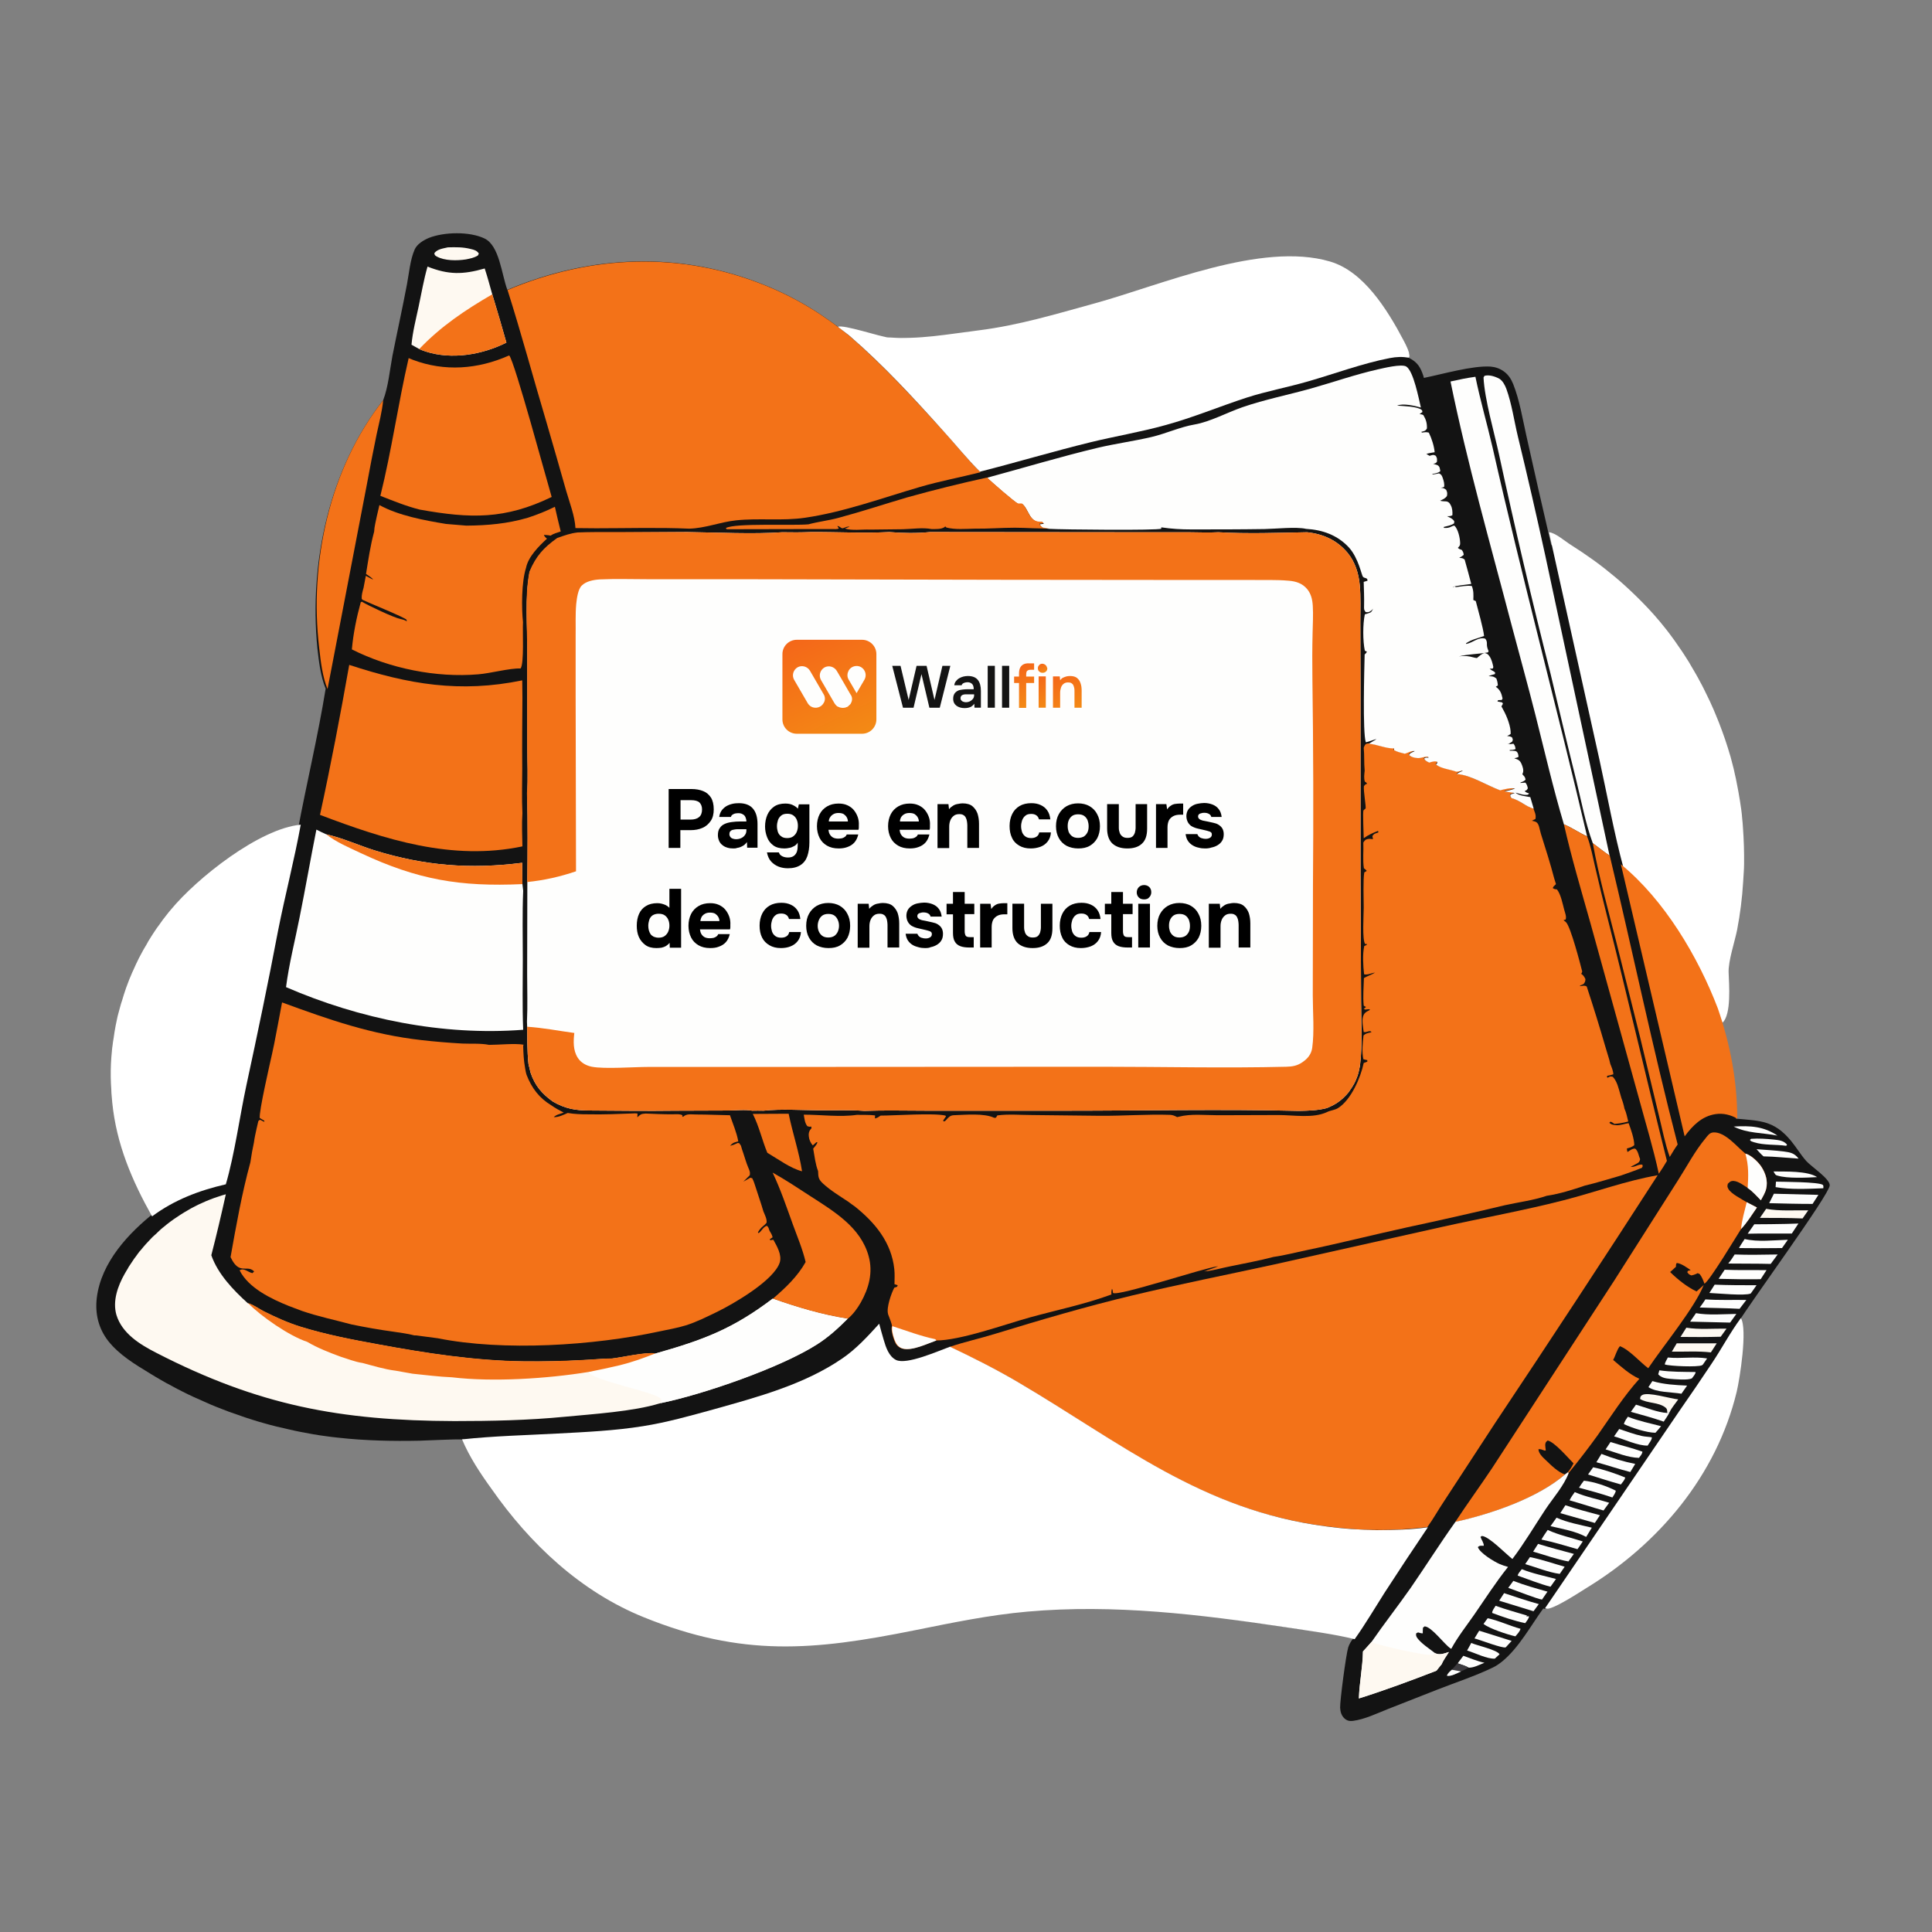 <?xml version="1.0" encoding="utf-8"?>
<!-- Generator: Adobe Illustrator 28.3.0, SVG Export Plug-In . SVG Version: 6.00 Build 0)  -->
<svg version="1.1" id="Calque_1" xmlns="http://www.w3.org/2000/svg" xmlns:xlink="http://www.w3.org/1999/xlink" x="0px" y="0px"
	 viewBox="0 0 1024 1024" style="enable-background:new 0 0 1024 1024;" xml:space="preserve">
<rect x="0" y="0" width="1024" height="1024" fill="#808080" stroke="none"/>
<style type="text/css">
	.st0{fill:#131313;}
	.st1{fill:#F37218;}
	.st2{fill:#FFFFFF;}
	.st3{fill:#FEFEFD;}
	.st4{fill:#FEF9F1;}
	.st5{fill:#3D3B3F;}
	.st6{fill:#141414;}
	.st7{fill:url(#SVGID_1_);}
	.st8{fill:url(#SVGID_00000092433051475093635200000016090967620346780297_);}
	.st9{fill:url(#SVGID_00000021805735660935175560000005460518898538847407_);}
	.st10{fill:url(#SVGID_00000052103123889700425340000007643927749254190499_);}
	.st11{fill:url(#SVGID_00000128454651779797606780000001627840901389122464_);}
</style>
<path class="st0" d="M203.1,212.1c2.7-7.1,3.5-16,4.9-23.5c2.5-12.6,5.3-25.2,7.7-37.9c1.1-5.8,1.7-13.1,4.1-18.5
	c1.3-2.9,4.7-4.9,7.5-6.1c8.1-3.2,21.6-3.5,29.5,0.3c7.9,3.8,9,18.8,12.1,27.2c44.3-18.7,92-20.6,136.9-2.3
	c16.3,6.6,30.9,15.6,44.5,26.8c0.2-0.1,0.4-0.2,0.6-0.3c2.8-1.3,16.1,0.8,19.7,1.1c16.3,1.3,33,0.5,49.2-1.5
	c21.4-2.7,42.5-7.5,63.3-13.2c35.3-9.7,81.2-29.2,117.6-18.5c17.8,5.2,34.3,18.1,43.1,34.5c1.1,2.1,3.7,6.8,3.2,9.1
	c0,0.2-0.1,0.3-0.2,0.4c4.4,2.2,6.1,4.9,7.6,9.5c0.1,0.4,0.2,0.7,0.3,1.1c9.9-2,25.7-6.6,35.3-6c2.5,0.2,4.9,1,7,2.5
	c2.4,1.7,3.9,4,5,6.7c3.4,8.5,5,18.5,7,27.4c4.3,19.4,8.7,38.7,13.2,58c3.2,0.2,7,3,9.6,4.7c3.9,2.5,7.8,5.1,11.5,7.8
	c3.7,2.7,7.4,5.6,10.9,8.6c3.5,3,7,6.1,10.3,9.3c3.3,3.2,6.5,6.6,9.6,10c1,1.2,2,2.3,3,3.5c1,1.2,1.9,2.4,2.9,3.6
	c1,1.2,1.9,2.4,2.8,3.6c0.9,1.2,1.8,2.5,2.7,3.7c0.9,1.2,1.8,2.5,2.6,3.8c0.9,1.3,1.7,2.6,2.5,3.8c0.8,1.3,1.6,2.6,2.4,3.9
	c0.8,1.3,1.6,2.6,2.3,4c0.8,1.3,1.5,2.7,2.2,4c0.7,1.4,1.4,2.7,2.1,4.1c0.7,1.4,1.4,2.7,2,4.1c0.7,1.4,1.3,2.8,1.9,4.2
	c0.6,1.4,1.2,2.8,1.8,4.2c0.6,1.4,1.2,2.8,1.7,4.3c0.6,1.4,1.1,2.9,1.6,4.3c0.5,1.4,1,2.9,1.5,4.3c0.5,1.5,1,2.9,1.4,4.4
	c0.5,1.5,0.9,2.9,1.3,4.4s0.8,3,1.2,4.4c0.4,1.5,0.7,3,1.1,4.5c0.3,1.5,0.7,3,1,4.5c0.3,1.5,0.6,3,0.9,4.5c0.3,1.5,0.5,3,0.7,4.5
	c0.2,1.5,0.4,3,0.6,4.6c0.2,1.5,0.4,3,0.5,4.6c0.2,1.5,0.3,3.1,0.4,4.6c0.1,1.5,0.2,3.1,0.3,4.6c0.1,1.5,0.1,3.1,0.2,4.6
	s0.1,3.1,0.1,4.6c0,1.5,0,3.1,0,4.6c0,1.5-0.1,3.1-0.2,4.6c-0.1,1.5-0.2,3.1-0.3,4.6c-0.5,8.2-1.5,16.3-3.1,24.4
	c-1.2,6.1-4.5,15.7-4.3,21.6c0.2,5.9,2.5,19-2.1,23.2c6.6,19.2,10.2,38.1,10.3,58.4c12.9,1.2,20.2,0.9,29.2,11.8
	c2.8,3.4,5.1,7.3,8,10.6c2.4,2.8,12.7,9.5,12.5,13c-0.2,4.9-42.5,62.6-48.6,72.8c3.6,5.9-0.9,30.9-2.5,37.6
	c-10.6,44-40.9,79.7-79.1,102.9c-3.7,2.2-18.2,11.8-21.1,11.1c-0.2,0-0.4-0.1-0.5-0.2c-6.7,9.2-12.9,20.8-21.8,28.1
	c-1.5,1.2-3.2,2.4-4.9,3.2c-9.5,4.6-20,8-29.9,11.9l-25.7,10.1c-5.8,2.3-12.4,5.5-18.6,6.3c-1.7,0.2-3,0-4.4-1.2
	c-1.7-1.5-2.3-3.6-2.4-5.8c-0.1-3.8,3.1-28.1,4.3-32c0.6-1.8,1.6-3.4,2.8-4.9c-11.2-2.8-24.6-4.1-36.2-5.9
	c-45.5-6.8-91.6-13.7-137.6-9.7c-20.3,1.8-40,6.3-59.9,10.3c-53.7,10.8-90,13.4-142.1-7.7c-33.5-13.5-59.9-37.6-80.3-66.8
	c-5.8-8.3-11.4-16.2-15.3-25.5c-7.1-0.1-16.3,0.5-23.5,0.7c-14.3,0.3-28.9,0-43.2-1.6c-2.2-0.2-4.4-0.5-6.6-0.8
	c-2.2-0.3-4.4-0.6-6.6-1c-2.2-0.4-4.4-0.8-6.5-1.2c-2.2-0.4-4.3-0.9-6.5-1.4c-2.2-0.5-4.3-1-6.5-1.5c-2.1-0.5-4.3-1.1-6.4-1.7
	c-2.1-0.6-4.3-1.2-6.4-1.9c-2.1-0.7-4.2-1.3-6.3-2.1c-2.1-0.7-4.2-1.5-6.3-2.2c-2.1-0.8-4.1-1.6-6.2-2.4c-2.1-0.8-4.1-1.7-6.1-2.6
	c-2-0.9-4-1.8-6.1-2.7c-2-0.9-4-1.9-6-2.9c-2-1-3.9-2-5.9-3.1c-2-1-3.9-2.1-5.8-3.2c-1.9-1.1-3.8-2.2-5.7-3.4
	c-7.9-4.8-16.2-9.8-22-17.1c-5.2-6.7-7.1-14.5-6.1-22.9c2.3-18.9,16.9-34.5,31.2-45.7c-10.3-18.4-18.3-38.2-20.4-59.4
	c-0.1-1.1-0.2-2.2-0.3-3.3c-0.1-1.1-0.2-2.2-0.2-3.3c-0.1-1.1-0.1-2.2-0.1-3.3c0-1.1-0.1-2.2-0.1-3.3c0-1.1,0-2.2,0-3.3
	c0-1.1,0.1-2.2,0.1-3.3c0-1.1,0.1-2.2,0.2-3.3c0.1-1.1,0.2-2.2,0.3-3.3c0.1-1.1,0.2-2.2,0.4-3.3c0.1-1.1,0.3-2.2,0.4-3.3
	c0.2-1.1,0.3-2.2,0.5-3.3c0.2-1.1,0.4-2.2,0.6-3.3c0.2-1.1,0.4-2.2,0.7-3.2c0.2-1.1,0.5-2.1,0.8-3.2c0.3-1.1,0.5-2.1,0.8-3.2
	c0.3-1.1,0.6-2.1,0.9-3.2c0.3-1.1,0.7-2.1,1-3.2c0.3-1,0.7-2.1,1.1-3.1c0.4-1,0.8-2.1,1.2-3.1c0.4-1,0.8-2.1,1.2-3.1
	c0.4-1,0.9-2,1.3-3c0.4-1,0.9-2,1.4-3s1-2,1.5-3c0.5-1,1-2,1.5-2.9c0.5-1,1.1-1.9,1.6-2.9c0.5-1,1.1-1.9,1.7-2.8
	c0.6-0.9,1.2-1.9,1.8-2.8c0.6-0.9,1.2-1.8,1.8-2.8c0.6-0.9,1.2-1.8,1.9-2.7c0.6-0.9,1.3-1.8,2-2.7c0.7-0.9,1.3-1.8,2-2.6
	c0.7-0.9,1.4-1.7,2.1-2.6c13.2-15.9,44.4-41.4,65.5-43.3c4.7-25.3,10.8-50.4,14.9-75.8c-2.7-6.6-3.6-14.5-4.4-21.6
	C163.8,298.2,174.5,248.4,203.1,212.1z"/>
<path class="st1" d="M503.3,713.9c7.9-2.7,16.3-4.5,24.3-7c23.8-7.3,48-14.4,72.2-20.2c25-6,50.3-11,75.5-16.5l89.4-20
	c21.2-4.7,42.9-8.6,63.9-14c16.5-4.2,33.2-10.4,50-13.3c-28.4,44-57.1,87.8-86.2,131.4l-27.3,41.8c-2.9,4.3-5.5,9.1-8.6,13.3
	c-4.5,0.5-9,0.9-13.5,1.2c-4.5,0.2-9,0.4-13.6,0.3c-4.5,0-9-0.2-13.5-0.6c-4.5-0.3-9-0.8-13.5-1.4c-65.8-8.5-108.4-44.1-163.4-76.6
	C527.6,725.6,515.5,719.6,503.3,713.9z"/>
<path class="st1" d="M269,153.7c44.3-18.7,92-20.6,136.9-2.3c16.3,6.6,30.9,15.6,44.5,26.8c18.1,15.7,34,33.1,50.1,50.8
	c6.4,7,12.4,14.7,19.2,21.3c-10.7,2.7-21.5,4.7-32.1,7.8c-19.9,5.8-40.3,13.3-60.8,16.3c-12.1,1.8-24.5,0.1-36.7,1.4
	c-8.5,0.9-16.3,4.2-24.8,4.4c-16.4-0.7-32.9-0.2-49.3-0.2l-11-0.1c-0.3-6.3-3.1-13.5-4.9-19.7c-3.4-12.1-6.9-24.1-10.4-36.2
	C282.7,200.6,276.4,177,269,153.7z"/>
<path class="st2" d="M450.4,178.1c0.2-0.1-6.4-4.8-6.2-4.9c2.8-1.3,22.8,5.4,26.4,5.6c16.3,1.3,31.9-1.7,48.1-3.7
	c21.4-2.7,40.7-8.6,61.5-14.3c35.3-9.7,88.3-32.9,124.7-22.2c17.8,5.2,30.1,25.1,38.9,41.5c1.1,2.1,3.7,6.8,3.2,9.1
	c0,0.2-0.1,0.3-0.2,0.4c-3.6-0.6-6.6-0.5-10.2,0.2c-14.2,2.7-29.5,8.4-43.5,12.4c-10.7,3.1-21.6,5.1-32.2,8.5
	c-14.5,4.7-28.7,10.7-43.5,14.7c-13,3.6-26.3,5.8-39.4,9c-19.6,4.8-39,10.6-58.6,15.6c-6.7-6.6-12.8-14.3-19.2-21.3
	C484.5,211.2,468.5,193.8,450.4,178.1z"/>
<path class="st2" d="M80.6,644.7c-10.7-19.1-18.9-38.3-21.1-60.3c-0.1-1.1-0.2-2.3-0.3-3.4c-0.1-1.1-0.2-2.3-0.2-3.4
	c-0.1-1.1-0.1-2.3-0.2-3.4c0-1.1-0.1-2.3-0.1-3.4c0-1.1,0-2.3,0-3.4c0-1.1,0.1-2.3,0.1-3.4c0.1-1.1,0.1-2.3,0.2-3.4
	c0.1-1.1,0.2-2.3,0.3-3.4c0.1-1.1,0.2-2.3,0.4-3.4c0.1-1.1,0.3-2.3,0.5-3.4c0.2-1.1,0.3-2.3,0.5-3.4c0.2-1.1,0.4-2.3,0.6-3.4
	c0.2-1.1,0.5-2.2,0.7-3.4c0.2-1.1,0.5-2.2,0.8-3.3c0.3-1.1,0.6-2.2,0.9-3.3c0.3-1.1,0.6-2.2,1-3.3c0.3-1.1,0.7-2.2,1-3.3
	c0.4-1.1,0.7-2.2,1.1-3.3c0.4-1.1,0.8-2.2,1.2-3.2c0.4-1.1,0.8-2.1,1.3-3.2c0.4-1.1,0.9-2.1,1.4-3.2c0.5-1,0.9-2.1,1.4-3.1
	s1-2.1,1.5-3.1c0.5-1,1.1-2,1.6-3c0.5-1,1.1-2,1.7-3c0.6-1,1.2-2,1.7-3c0.6-1,1.2-2,1.8-2.9c0.6-1,1.3-1.9,1.9-2.9
	c0.6-0.9,1.3-1.9,2-2.8c0.7-0.9,1.3-1.9,2-2.8c0.7-0.9,1.4-1.8,2.1-2.7c0.7-0.9,1.4-1.8,2.2-2.7c13.7-16.6,46.9-43,68.8-45
	c-3.4,18.7-8.3,37.4-12,56.1c-5.2,27.4-10.9,54.7-16.8,82c-3.6,16.8-6.2,36.4-10.9,52.5C105.4,631,92.3,636,80.6,644.7z"/>
<path class="st2" d="M821,282.1c3.3,0.2,8.8,5,11.6,6.7c4.1,2.6,8.1,5.3,12,8.1c3.9,2.8,7.7,5.8,11.4,8.9c3.7,3.1,7.2,6.3,10.7,9.7
	c3.5,3.4,6.8,6.8,10,10.4c1,1.2,2.1,2.4,3.1,3.6c1,1.2,2,2.5,3,3.7c1,1.3,2,2.5,2.9,3.8c1,1.3,1.9,2.6,2.8,3.9
	c0.9,1.3,1.8,2.6,2.7,3.9c0.9,1.3,1.8,2.7,2.6,4c0.9,1.3,1.7,2.7,2.5,4.1c0.8,1.4,1.6,2.7,2.4,4.1c0.8,1.4,1.6,2.8,2.3,4.2
	c0.8,1.4,1.5,2.8,2.2,4.2c0.7,1.4,1.4,2.9,2.1,4.3c0.7,1.4,1.4,2.9,2,4.3c0.7,1.5,1.3,2.9,1.9,4.4c0.6,1.5,1.2,2.9,1.8,4.4
	c0.6,1.5,1.1,3,1.7,4.5c0.5,1.5,1.1,3,1.6,4.5c0.5,1.5,1,3,1.5,4.6s0.9,3.1,1.4,4.6c0.4,1.5,0.8,3.1,1.2,4.6
	c0.4,1.5,0.8,3.1,1.1,4.7c0.4,1.6,0.7,3.1,1,4.7c0.3,1.6,0.6,3.1,0.9,4.7c0.3,1.6,0.5,3.1,0.8,4.7c0.2,1.6,0.5,3.2,0.7,4.7
	c0.2,1.6,0.4,3.2,0.5,4.8c0.2,1.6,0.3,3.2,0.4,4.8c0.1,1.6,0.2,3.2,0.3,4.8c0.1,1.6,0.1,3.2,0.2,4.8c0,1.6,0.1,3.2,0.1,4.8
	c0,1.6,0,3.2,0,4.8c0,1.6-0.1,3.2-0.2,4.8c-0.1,1.6-0.2,3.2-0.3,4.8c-0.5,8.5-1.6,17-3.2,25.4c-1.3,6.4-4.7,16.4-4.5,22.5
	c0.2,6.1,1.6,22.4-3.3,26.7c-10.9-28.6-28.5-62.5-52.4-82c-5.1-18.9-8.6-38.5-12.8-57.6L821,282.1z"/>
<path class="st2" d="M922.7,698.6c3.6,5.9-0.6,32.3-2.2,39c-10.7,44.4-41.2,80.6-79.7,104.1c-3.7,2.3-18.3,11.9-21.3,10.9
	c-0.2,0-0.4-0.1-0.6-0.2l71.3-104.7c5.7-8.2,11.4-16.5,16.9-24.8C912.3,715.2,917.1,706.1,922.7,698.6z"/>
<path class="st1" d="M859.1,458.1c23,18.8,40.9,48.9,51.4,76.4c6.6,19.2,10.2,38.1,10.3,58.4c-3.5-2-7.4-3-11.5-2.4
	c-7.3,1.1-12.2,6.1-16.4,11.8L859.1,458.1z"/>
<path class="st1" d="M203.1,212.1c-0.6,6.1-2.2,12.2-3.5,18.2c-1.8,8.9-3.6,17.8-5.2,26.7l-20.8,108.2c-2.7-6.6-3.6-14.5-4.4-21.6
	C163.8,298.2,174.5,248.4,203.1,212.1z"/>
<path class="st3" d="M364.2,282c15.8,0.2,35,1.2,50.4,0.1c5,0.1,10,0.1,15-0.1c13.8-0.1,28,0.7,41.8,0c6.9,0.6,14.6,0.7,21.5,0
	l106,0.1l30.8,0c5.3,0,10.8,0.3,16.1,0c15.5,0.9,31.4,0.3,47,0c8.5,0.9,16.1,4.3,21.6,11.1c3.9,4.8,5.7,10.7,6.3,16.9
	c0.6,6.4,0.3,13.1,0.3,19.5l0.1,33.2l0,100.6l0.3,67.4c0,10.9,0.8,22.4-0.5,33.2c-0.1,0.5-0.1,0.9-0.2,1.4c-0.1,0.5-0.2,0.9-0.3,1.4
	c-0.1,0.5-0.2,0.9-0.3,1.4c-0.1,0.5-0.3,0.9-0.4,1.4c-0.1,0.5-0.3,0.9-0.5,1.4c-0.2,0.4-0.3,0.9-0.5,1.3c-0.2,0.4-0.4,0.9-0.6,1.3
	c-0.2,0.4-0.4,0.9-0.7,1.3c-0.2,0.4-0.5,0.8-0.7,1.2c-0.3,0.4-0.5,0.8-0.8,1.2s-0.6,0.8-0.8,1.2c-0.3,0.4-0.6,0.8-0.9,1.1
	c-0.3,0.4-0.6,0.7-1,1.1c-0.3,0.3-0.7,0.7-1,1c-0.3,0.3-0.7,0.7-1.1,1c-0.4,0.3-0.7,0.6-1.1,0.9c-2,1.6-4.4,2.7-6.7,3.7
	c-4.9,1.3-9.8,1.4-14.9,1.5c-41.2-1-82.5-0.1-123.7-0.1l-73.3,0c-11.1,0-22.2-0.3-33.3,0.1c-7.9-0.6-16-0.2-23.9-0.3
	c-9.7-0.1-20-0.8-29.6,0.2c-2-0.1-3.9,0-5.9,0c-3.8-0.7-8.8-0.1-12.7-0.1l-27.8,0.1c-15.3,0.2-30.6,0-45.9-0.1
	c-7.3,0-12.8-1-19.2-4.7c-5.8-4.1-9.6-8.5-11.9-15.4c-0.4-1.5-0.7-3-1.1-4.6c-0.4-3.6-0.5-7.2-0.6-10.8l-0.1-8.9l-0.1-2.7
	c0.4-8.3,0.1-16.8,0.1-25.1l0.1-48.6c0.2-15.7,0.3-31.5-0.1-47.2c0.6-8.2,0.1-16.8,0.1-25l0-49.8c0.1-13.8-1.4-28.9,1.2-42.5
	c3.5-8.3,7.5-12.7,14.8-17.9c0,0,0.1,0,0.1,0c3.7-1.3,6.9-2.5,10.8-2.9c3.2-0.1,6.3-0.2,9.5-0.2L364.2,282z"/>
<path class="st1" d="M364.2,282c15.8,0.2,35,1.2,50.4,0.1c5,0.1,10,0.1,15-0.1c13.8-0.1,28,0.7,41.8,0c6.9,0.6,14.6,0.7,21.5,0
	l106,0.1l30.8,0c5.3,0,10.8,0.3,16.1,0c15.5,0.9,31.4,0.3,47,0c8.5,0.9,16.1,4.3,21.6,11.1c3.9,4.8,5.7,10.7,6.3,16.9
	c0.6,6.4,0.3,13.1,0.3,19.5l0.1,33.2l0,100.6l0.3,67.4c0,10.9,0.8,22.4-0.5,33.2c-0.1,0.5-0.1,0.9-0.2,1.4c-0.1,0.5-0.2,0.9-0.3,1.4
	c-0.1,0.5-0.2,0.9-0.3,1.4c-0.1,0.5-0.3,0.9-0.4,1.4c-0.1,0.5-0.3,0.9-0.5,1.4c-0.2,0.4-0.3,0.9-0.5,1.3c-0.2,0.4-0.4,0.9-0.6,1.3
	c-0.2,0.4-0.4,0.9-0.7,1.3c-0.2,0.4-0.5,0.8-0.7,1.2c-0.3,0.4-0.5,0.8-0.8,1.2s-0.6,0.8-0.8,1.2c-0.3,0.4-0.6,0.8-0.9,1.1
	c-0.3,0.4-0.6,0.7-1,1.1c-0.3,0.3-0.7,0.7-1,1c-0.3,0.3-0.7,0.7-1.1,1c-0.4,0.3-0.7,0.6-1.1,0.9c-2,1.6-4.4,2.7-6.7,3.7
	c-4.9,1.3-9.8,1.4-14.9,1.5c-41.2-1-82.5-0.1-123.7-0.1l-73.3,0c-11.1,0-22.2-0.3-33.3,0.1c-7.9-0.6-16-0.2-23.9-0.3
	c-9.7-0.1-20-0.8-29.6,0.2c-2-0.1-3.9,0-5.9,0c-3.8-0.7-8.8-0.1-12.7-0.1l-27.8,0.1c-15.3,0.2-30.6,0-45.9-0.1
	c-7.3,0-12.8-1-19.2-4.7c-5.8-4.1-9.6-8.5-11.9-15.4c-0.4-1.5-0.7-3-1.1-4.6c-0.4-3.6-0.5-7.2-0.6-10.8l-0.1-8.9
	c8.2,0.5,16.8,2.2,25,3.3c-0.5,4.3-0.7,9.2,1.8,13.1c1.7,2.7,4.5,4.2,7.5,4.8c6.6,1.3,22.3,0.1,30,0.1l69.2,0l171-0.1
	c32.6,0,65.3,0.8,97.9,0c3.3-0.1,5.7-0.5,8.5-2.4c2.8-1.9,4.7-4.2,5.2-7.6c1.2-8.6,0.3-19.1,0.3-27.9l0.1-58.3
	c0.3-36.6,0.2-73.1-0.3-109.7c-0.1-7.9-0.1-15.8,0.1-23.8c0.1-4.9,0.4-9.9,0.1-14.7c-0.2-3.2-0.9-6.3-3-8.8c-2.5-3-5.9-4.1-9.7-4.4
	c-6.6-0.6-13.4-0.3-20-0.4l-32.4,0l-99.3-0.1L391.2,307l-48,0c-8.4,0-16.9-0.3-25.3,0.1c-3.2,0.2-7.2,0.9-9.6,3.3
	c-2,2-2.6,7-2.9,9.8c-0.5,5.6-0.2,11.4-0.3,17l0,30.8l0.2,93.8c-8.5,2.9-17,4.8-25.9,5.7c0.2-15.7,0.3-31.5-0.1-47.2
	c0.6-8.2,0.1-16.8,0.1-25l0-49.8c0.1-13.8-1.4-28.9,1.2-42.5c3.5-8.3,7.5-12.7,14.8-17.9c0,0,0.1,0,0.1,0c3.7-1.3,6.9-2.5,10.8-2.9
	c3.2-0.1,6.3-0.2,9.5-0.2L364.2,282z"/>
<path class="st3" d="M591,442.6c1.5,0.1,2.9,0.3,4.3,1c3.1,1.5,5.2,4.6,6.2,7.8c1.3,4.1,0.9,8.8-1.1,12.6c-1.9,3.5-4.3,5-8.1,6.2
	c-1.9-0.2-3.7-0.3-5.4-1.3c-3.2-1.8-5.3-5-6.2-8.6c-1-4.1-0.5-8.8,1.9-12.4C584.7,444.6,587.3,443.3,591,442.6z"/>
<path class="st3" d="M616.6,392.1c2.5,0,4.7-0.2,6.8,1.4c1.5,1.2,2.6,2.8,2.8,4.7c0.2,2.6-1.2,5-2.9,6.9l-0.4,0.1
	c-2.5,0.7-4.9,0.7-7.5,0.7c0-4-0.5-8.4,0.1-12.3C615.7,392.5,615.7,392.8,616.6,392.1z"/>
<path class="st3" d="M390.5,395.8c2.2,4.2,3.8,8.9,5.6,13.3l-5.6,0.2l-5.5-0.1C386.7,404.7,388.5,400.2,390.5,395.8z"/>
<path class="st3" d="M515.5,448.3c2.4,3.1,4.1,9.2,5.1,13c-1.3,0.8-2.6,0.5-4.1,0.6l-6.4-0.2C511.8,457.1,513.6,452.7,515.5,448.3z"
	/>
<path class="st1" d="M722.8,396.4c0.2-0.6,0.3-1,0.7-1.6c0.5-0.7,0.9-0.6,1.8-0.8c4.6,0.4,8.6,2.5,13.4,2.5l0,0.9
	c1.7,1,3.8,1.4,5.7,1.9c1.7-0.6,3.5-1.7,5.3-1.4c-1.1,0.5-2.5,0.9-3.1,2c1.1,1.2,3,1.6,4.6,1.7c1.2,0.1,2.5-0.4,3.7-0.6
	c1-0.2,0.6-0.2,1.8-0.1l0.3,0.5c-1.1,0-1.6-0.3-2.4,0.5c0.7,1.2,1.4,1.5,2.7,2.1c1.4-0.4,2.6-0.9,4.1-0.5l0.3,0.6l-0.8,0.9
	c2.6,2.1,7.6,2.6,10.7,3.8c0.2,0,0.4,0,0.6,0c0.9-0.1,1.7-0.3,2.6-0.6l0.2,0.2c-1.1,0.5-2.2,0.9-3.1,1.7c0.1,0,0.3,0,0.4,0
	c7,0.6,15.6,6.1,22.4,8.5c0.1,0,0.1,0.1,0.2,0.1c1.9-0.4,6.1-1.6,7.9-0.9c-1.9,0.6-3.7,1.1-5.6,1.5c1.8,0.3,3.7,0.4,5.5,0.8
	l-2.3,0.8c-0.2,1,0,1,0.5,1.9c4.8,1.4,7.7,4.6,11.8,5.6c0.7,2,1.6,3.6,1.1,5.7c-0.6,0.3-1.2,0.6-1.9,0.9c1.5,0.4,2.6,0.4,3.4,2
	c0.4,0.8,0.6,1.8,0.8,2.6c0.2,0.8,0.4,1.5,0.6,2.3c2.5,7.9,5,15.8,7.1,23.8l0.9,2.9c-0.2,0.2-0.4,0.4-0.6,0.6
	c-0.9,0.8-0.6,0.5-1.1,1.5c0.9,0.6,1.1,0.6,2.2,0.7c2.1,2.6,3,7.6,3.9,10.9c0.4,1.5,1.3,3.6,0.7,5.1l-1.1,0.3c0.3,0.3,0.7,0.6,1,0.8
	c0.1,0.1,0.3,0.2,0.4,0.4c2.4,2.5,7.4,21.6,8.5,26l-0.3,1l-0.4,0.1c1.3,0.9,1.7,1.5,2.4,2.9c0,1.2-0.2,1.6-0.9,2.6l-0.8,0.4
	c-1.1,0.5-0.7,0.2-1.4,0.8c1.3-0.1,2.8-0.6,3.8,0.2c3.5,10.6,6.9,21.6,10,32.3l1.9,6.3l0.6,2.4c0.7,1.8,1.5,3.5,1.6,5.5
	c-1.1,0.4-2.1,0.6-3.2,0.8l-0.2,0.7l0.4,0.3c1.3-0.7,1.3-0.8,2.7-0.5c2.3,2.4,3.1,6.2,4,9.3l0.6,2.1c0.7,1.8,1.2,3.5,1.6,5.5
	c1,2.1,1.4,4.5,2,6.8l-0.7,0.2c-2.2,0.6-4.3,0.9-6.6,1.1c-0.2-0.1-0.4-0.3-0.6-0.4c-0.9-0.6-0.5-0.4-1.5-0.8l-0.6,0.6
	c0.9,1,2.7,1.3,4,1.3c2.1,0,4.1-0.8,6.2-1.1c1.2,3.2,3,8.3,3,11.7c-1.3,1-2.3,1.3-3.9,1.7c0.1,1.3,0,0.6,0.3,1.9
	c1.3-0.8,2.5-1.9,4.1-1.8c1.6,1.3,1.8,3.8,2.6,5.6c-0.3,1.4-0.6,1.7-1.9,2.4c-1,0.6-2.1,1.1-3.1,1.6c2.1,0.5,3.9-1.5,6.2-1.1
	c0.2,1.2,0.3,0.6-0.3,1.7c-3.7,1.5-7.5,2.8-11.2,4.1c-6.3,1.8-12.6,3.8-19,5.3c-6.4,2.2-13.5,4.4-20.2,5.4c-7,2.4-15,3.4-22.2,5
	c-17.2,4.1-34.4,8-51.7,11.7c-17.8,3.9-35.5,8.4-53.3,12.1c-5.8,1.2-11.8,2.8-17.6,3.6c-7.6,2-15.3,3.4-23,5
	c-4.1,0.8-8.3,2-12.4,2.6l-0.4-0.2l0-0.4l-0.3,0.7l-0.5-0.1c2.4-0.9,5-1.6,7.3-2.7c-8,1-52.9,16.1-55.8,14.2c0-0.2,0-0.5-0.1-0.7
	c-0.1-1,0-0.6-0.4-1.5c-0.1,0.2-0.1,0.4-0.2,0.6c-0.2,0.9-0.2,1.5-0.1,2.4c-13.8,5.1-28.8,8.2-43,12.1c-13.4,3.7-37,12.3-50.1,12.3
	c-4.8,1.7-12.8,5.6-17.7,4.3c-1.6-0.4-3-1.6-3.7-3c-1-1.9-2.5-6.8-1.9-8.8c0.3-0.9-1.4-4.7-1.8-5.9c-0.1-0.2-0.2-0.4-0.2-0.6
	c-1-3.3,1.7-11,3.3-14l1.5-0.5l0.3-0.8c-0.8-0.3-0.5-0.2-1.2-0.4c-0.2,0-0.3-0.1-0.5-0.1c0-2.7,0.2-5.3-0.1-8
	c-1.5-14.2-10.2-24.7-21-33.3c-1.1-0.7-2.2-1.6-3.3-2.4c-4.5-3-9.5-6-13.4-9.6c-2.5-2.3-2.6-3.4-2.7-6.7c-1.4-3.5-1.9-8.1-2.6-11.9
	l0.5-0.6c0.8-0.9,1.3-1.6,1.8-2.7l-0.6-0.1l-1.9,1.7c-1.2-1.4-1.9-2.9-2.1-4.7c-0.2-1.4,0-2.7,0.9-3.8c0.2-0.2,0.4-0.4,0.5-0.6
	l-0.1-0.9c-1.2,0.2-1.1,0.1-2.1-0.2c-1.4-1.8-1.5-4-1.9-6.1c9.1,0,19.3,1.4,28.2,0.1c3.1,0.1,6.5-0.1,9.6,0.3c0,1,0,0.5-0.1,1.6
	c1.3-0.2,2-0.8,3-1.5c7.4,0,28.4-1.5,34.4,0l0.3,0.4l-1.5,2.2l0.2,0.5c1.1-0.3,0.6,0,1.3-0.7c1.3-1.4,2.1-2.5,4.1-2.6
	c6.2-0.2,16.1-1.2,21.5,1.4l0.9-0.1l0.7-1.2c5.9-0.8,12.5-0.2,18.4-0.2l36,0.4c12.4,0.1,24.9-0.9,37.2-0.5c1.5,0.1,2.4,0.5,3.7,1.2
	l0.9-0.2c6.4-1.7,14-0.8,20.7-0.8l32.2-0.1c8.1,0,18.3,1.9,25.7-1.6c1.8-0.9,4.1-1,5.8-2.1c6.9-4.3,12-16.2,13.6-23.9l1.9-0.7l0-0.8
	c-0.7-0.1-1.4-0.3-2.1-0.5c-0.8-4-0.4-8.5,0.1-12.6c1.1-1,2-1.2,3.4-1.5c0.7-0.2,0.5,0,0.8-0.4c-1.2-1-2.4,0.5-4.1,0.1
	c-0.3-2.2-1-5.9-0.4-8c0.5-2,1.5-2.6,3.3-3.5c0.2-0.1,0.3-0.2,0.5-0.3c-0.9-0.4-0.5-0.3-1.6-0.2c-1.3,0.1-0.6,0.3-1.8-0.3
	c0.2-0.2,0.5-0.3,0.7-0.5c0.3-0.2,0.4-0.5,0.7-0.7l0.1,0.3c-0.7-0.2-1-0.4-1.5-0.8c-0.5-4.8,0-9.8,0.1-14.6c1.9-1.1,4-1.7,5.9-2.9
	c-1.8,0.2-4,1.4-5.8,0.9c-0.5-4.3-0.9-10.8,0.1-15l1.2-0.5l0.2-0.6l-0.9,0.1c-1.7-2-0.8-15.7-0.8-19.3c0-4.4-0.4-14.8,0.3-18.7
	l1.3-0.8c-0.6-0.7-0.3-0.4-1-1l-0.5-0.4c-0.7-4.4-0.1-9.1-0.3-13.6c0.3-0.6,0.7-1,1.2-1.5c1.5-0.7,2.4-0.5,3.9-0.3l-0.3-1.7
	c1-1.4,1.6-1.3,3.2-1.9l-0.2-0.8c-2.8,1.1-5.2,2.1-7.6,3.9c0-2.1-0.6-14.1-0.1-14.8c0.1-0.2,1.1-0.9,1.1-1c0.3-0.9-1.2-9.3-0.9-11.8
	c0.7-0.8,0.4-0.7,1.2-1.1c0.2-0.1,0.3-0.1,0.5-0.2c-0.4-0.7-0.6-0.7-1.2-1.1c-0.6-1.9-0.3-3.8-0.1-5.8
	C722.9,404.1,723.2,400.2,722.8,396.4z"/>
<path class="st3" d="M473,702.9c7.4,2.4,15.1,5.3,22.7,6.9l0.6,0.7c-4.8,1.7-12.8,5.6-17.7,4.3c-1.6-0.4-3-1.6-3.7-3
	C473.8,709.8,472.3,704.9,473,702.9z"/>
<path class="st1" d="M145.3,553.4c1.5-7.4,2.8-14.8,4.2-22.1c25.1,9.2,47.3,17,74.1,20c7.1,0.8,14.2,1.4,21.4,1.8
	c4.4,0.2,9.9-0.2,14.2,0.7c5.1,0,13.7-0.9,18.3-0.1l-0.2,0.7c0.1,3.9,0.3,7.7,1,11.6c0.2,1.2,0.4,2.5,0.8,3.7
	c2.7,7,6.7,12.3,13.2,16.2c2.1,1.5,4.2,2.6,6.5,3.8c-1.6,0.6-4.1,1.1-5.3,2.4c2.6,0.1,5.1-1.2,7.4-2.2c3.6,0.6,7,0.7,10.6,0.7
	c8.4,0.2,16.8-0.2,25.2-0.5l-0.2,0.4l-0.3-0.4c0.6,0,1.1,0,1.7,0.1c0,0.7-0.1,1.3-0.1,2c1.9-1.7,1.9-1.8,4.4-2
	c4.7,0.2,9.3,0.4,14,0.4c1.6,0,4.2-0.3,5.5,0.5l-0.1,0.5l0.4,0.4c1.9-1.9,4.4-1.3,7-1.3c6,0,11.9,0.3,17.9,0.4
	c1.5,4.5,3.6,9.2,4.4,13.9c-0.2,0-0.4,0.1-0.6,0.1c-1.8,0.5-2.5,0.7-3.7,2.2l0.4-0.1c1.3-0.4,2.4-0.8,3.6-1.4l0.8,0.1l0.9,1.3
	c0.4,1.4,0.8,2.8,1.3,4.1c0.8,2.4,1.5,4.9,2.5,7.3c0.7,1.7,1.2,2.5,0.9,4.3l-3.4,3.4c1.2-0.7,2.5-1.4,3.7-2.1l1,0.3
	c0.5,1,0.9,1.9,1.2,2.9l3.7,11.3l1,3.3c0.7,1.8,2,4.1,1.7,6.1c-0.7,0.8-1.3,1.4-2.1,2c-1.1,0.9-1.8,1.9-2.5,3.1l0.4,0.4
	c1.7-1.2,2.4-3.4,4.4-3.9c0.9,0.9,0.9,1.2,1.3,2.5c0.7,1.2,1.4,2.2,1.7,3.6l-1.5,1l0.3,0.6c0.3-0.1,0.6-0.2,0.9-0.2
	c0.2-0.1,0.5-0.1,0.7-0.1c1.9,3.4,4.6,8,3.4,12c-3,9.5-24.4,21.9-33.2,26.2c-5.4,2.6-10.9,5.4-16.7,7.2c-4.5,1.4-9.4,2.2-14,3.2
	c-34.8,7.5-82.4,10.6-117.4,3.6l-11.4-1.5l-1,0c-3.6-1-7.5-1.4-11.2-2c-7.4-1-14.7-2.3-22-3.8c-8.9-2.4-17.7-4.2-26.4-7.2l-6.9-2.6
	c-9.2-3.7-21.4-9.5-26.1-18.9c2.3-1.5,4.4,1,6.8,1.5l0.9-0.9c-2.3-2.4-4.6-1-7.3-1.8c-2.6-0.8-4.1-3.6-5.2-5.8
	c3-16.8,6-33.8,10.5-50.2l0.9-5.6c0.3-1.7,0.7-3.3,1-5c0.3-2.5,0.9-4.9,1.4-7.3l0.9-3.9c0.4-0.6,0.1-0.3,1-0.8
	c0.7,0.4,1.5,0.8,2.2,1.1l0-0.6l-2.4-1.4c-0.6-3.1,5.4-29,6.5-34L145.3,553.4z"/>
<path class="st3" d="M523.2,253.2c19.6-5.3,39.1-11.2,58.8-15.9c9.4-2.2,19-3.5,28.4-5.7c7.6-1.8,15.1-5.3,22.7-6.6
	c8.2-1.4,17.4-6.4,25.5-9.2c11.9-4.1,24.2-6.5,36.3-9.9c11.7-3.3,23.4-7.4,35.3-10.1c2.8-0.6,12.7-3.1,15.2-1.5
	c3.8,2.5,6.5,16.7,7.7,21.7c-3.2-0.9-9.5-2.4-12.6-1c3,0.2,10.7,0.4,12.9,2.2c0.5,0.4,0.4,0.5,0.5,1.2c-0.6,0.4-0.9,0.6-1.5,1.1
	c0.9,0.1,1.2,0.1,2,0.5c1.4,2.3,2,4.3,1.9,7.1c-0.9,1.5-1.4,1.3-3,1.8l0.4,0.4c1.4-0.2,2.2-0.4,3.6,0c1.5,3,2.8,7.1,3.1,10.4
	l-0.7,0.1c-1.2,0.2-2.5,0.4-3.7,0.8l1.7,1c1.5-0.4,1.9-0.8,3.3,0c0.8,1.4,0.7,1.6,0.6,3.2c-0.8,0.9-0.9,0.8-2,1l2.4,0.8
	c1.2,0.8,1.1,1.7,1.4,3.1c-1.2,1.1-2.7,1.2-4.2,1.5l0.1,0.3c1.1-0.2,2.3-0.3,3.4-0.6c1.3,0.6,1.5,1.1,2,2.5c0.5,1.5,1,3.1,0.7,4.7
	c-1.2,0.4-0.6,0.2-1.8,0.4c1.5,0.2,1.7,0.2,2.9,1.1c0.6,1.3,0.7,1.9,0.4,3.3c-1.1,1.5-2.1,1.7-3.6,2.5c2.5,0.8,4.2-0.7,5.7,2.5
	c0.8,1.6,0.9,3.4,0.8,5.2c-1,0.5-1.6,0.5-2.8,0.5l0.6,0.3c1.4,0.7,2.4,1.1,3.2,2.4l-0.1,1.1c-1.6,1.1-3.6,1.4-5.5,1.9l0.1,0.5
	c1.7,0.1,2.6,0,4.2-0.8c0.7-0.4,0.4-0.2,1.4-0.4c1.9,1.9,2.9,6.3,3,9c0.1,1.4-0.2,1.7-1.2,2.8c0.7,0.6,1.2,0.8,2.1,1.1
	c0.7,1,0.9,1.5,1,2.6c-0.8,0.7-1.5,1.1-2.4,1.6c1.5,0.1,1.8,0,2.9,0.9c1.2,4.3,2.4,8.6,3.5,12.9c-1.6,0.3-9.3,1-9.9,1.7l1.4-0.4
	l0.2,0.4c2.6-0.3,6-1,8.6-0.6c1,2.5,0.9,4.7,0.8,7.4l1.3,0.6c1.1,4.3,4,14.5,4.4,18.5c-3.5,1.3-6.3,1.7-9.5,3.8l-0.1,0.4
	c3.7-0.5,6.5-3.9,10.2-2.8c1,1.2,0.9,2,0.9,3.4c0.1,1.3,0.4,2.1,0.9,3.3l-0.4,0.6c-5.1,0.9-10.4,0.9-15.4,2.1l0.9-0.1
	c2.5-0.2,4.3-0.1,6.7,0.6c0.7,0.2,1.3,0.3,2,0.4c1.2-1,2.6-2.4,4.1-2.7c1.3,0.3,1.9,0.7,2.6,1.8c1.1,1.6,1.6,3.7,2,5.6l-0.2,0.8
	c-0.7,0.1-1,0.2-1.7,0.1c0.1,0.1,0.2,0.2,0.4,0.4c0.9,0.8,1.8,0.8,2.5,1.8l-0.2,0.7c-1.1,0.3-2.3,0.6-3.3,1.1c2,0.1,2.5,0,4.1,1.2
	c0.5,1.3,0.7,2.3,0.8,3.7l-1.1,0.7c2.3,1.6,3,3.4,3.6,6.2l-0.4,0.8l-2,0.1l-0.3,0.7l2.5,0.5l0.4,0.7l-0.8,1.4l0.2,0.4l0.4,0.7
	c0.1,0.2,0.2,0.4,0.3,0.6c1.9,3.3,4.2,9.1,4,12.9c-0.7,0.5-1.2,0.8-1.9,1.1c0.5,0.1,0.9,0.1,1.4,0.2c0.2,0,1,0.4,1.2,0.5
	c0.5,1.2,0.6,1.1,0.1,2.3l-1.6,1l0.4,0.1l-1.3,0.2c1.1,0.1,2.1,0,3.2-0.2c0.8,1,0.9,1.6,1.1,2.8c-1.1,0.5-1.9,0.5-3.1,0.5l0,0.4
	c1,0.1,3.1-0.2,3.8,0.6c0.7,0.8,0.7,1.5,0.9,2.6c-0.8,0.5-1.4,0.6-2.3,0.8c1.9,0.7,2.9,0.9,3.8,2.9c0.6,1.4,1.3,3.3,0.8,4.8
	c-0.1,0.2-0.2,0.3-0.2,0.5c0,0.1,0,0.2-0.1,0.3c1,1.1,1.4,1.3,1.7,2.8c-0.8,0.9-1.5,1.1-2.6,1.5l-0.2,0.3c0.9-0.1,1.8-0.1,2.7-0.2
	c0.8,1,1,1.7,1.3,3c-0.5,1-0.6,1-1.7,1.5c0.8,0.8,1.4,0.9,2.4,1.3c-0.7,0.8-1,0.7-2,0.7c-1.7,0-3.7-0.8-5.3-1.2
	c1.9,1.7,5.5,1.9,7.9,2.4l1.8,6.1c-4.1-1-7-4.3-11.8-5.6c-0.5-0.9-0.8-0.9-0.5-1.9l2.3-0.8c-1.8-0.3-3.7-0.5-5.5-0.8
	c1.9-0.4,3.7-0.9,5.6-1.5c-1.8-0.7-6,0.4-7.9,0.9c-0.1,0-0.1-0.1-0.2-0.1c-6.8-2.5-15.4-8-22.4-8.5c-0.1,0-0.3,0-0.4,0
	c0.9-0.8,2-1.2,3.1-1.7l-0.2-0.2c-0.9,0.3-1.7,0.5-2.6,0.6c-0.2,0-0.4,0-0.6,0c-3.2-1.2-8.1-1.6-10.7-3.8l0.8-0.9l-0.3-0.6
	c-1.5-0.4-2.6,0.1-4.1,0.5c-1.2-0.6-2-0.9-2.7-2.1c0.9-0.8,1.3-0.5,2.4-0.5l-0.3-0.5c-1.2-0.1-0.8-0.1-1.8,0.1
	c-1.2,0.2-2.5,0.7-3.7,0.6c-1.6-0.1-3.5-0.5-4.6-1.7c0.6-1.1,1.9-1.4,3.1-2c-1.8-0.3-3.6,0.9-5.3,1.4c-1.9-0.5-4-0.9-5.7-1.9l0-0.9
	c-4.8,0-8.7-2.1-13.4-2.5c1.4-0.8,2.7-1.6,4-2.4c-0.3-0.2-4.6,1.6-5.6,1.6c-1.7-5.2-0.8-38.6-0.6-46.5c0.6-0.6,0.8-0.7,1.2-1.5
	l-1.1-0.5c-1.1-5.2-1.1-14.2,0-19.3c0.6-0.2,1.2-0.3,1.7-0.5c1.9-0.6,1.8-0.8,2.7-2.5c-0.3,0.4-0.7,0.8-1.1,1.1
	c-1.1,0.8-1.6,0.9-2.9,0.7c-1-1.3-0.8-1.9-0.8-3.6c0.1-4.1-0.1-8.3-0.2-12.4l2-0.6c0.1-1.8-1.5-1.1-2.4-2.1c-0.8-1-2.3-9.8-7.4-15.5
	c-6.1-6.6-14-9.4-22.8-9.9c-5-1.2-16.2,0-22,0.1c-12.9,0.2-25.9,0.2-38.8,0.2c-5.5,0-10.5-0.3-15.9-1.1l0,0.7
	c-1.7,1-52.8,0.5-59.2,0.1c-1.1-0.1-2.2-0.2-3.4-0.4c-0.9-0.6-1.3-1-1.8-2l2.2-0.3l-0.8-0.8c-0.4,0-0.8,0-1.2,0
	c-5.8-0.2-6.1-7-9.4-9.6c-0.3-0.2-1.7,0.1-2.2-0.1C537.9,266.3,525,255.1,523.2,253.2z"/>
<path class="st4" d="M350.1,743.7c-0.2,0.1-0.5,0.2-0.7,0.2c-13.7,4.2-35.2,5.6-49.9,7c-19.5,1.9-39.1,2.3-58.7,2.3
	c-60.5-0.2-103.8-8.3-158-36.2c-8.6-4.4-18.1-10.2-21.1-20.1c-2.1-7.3,0.7-15.2,4.3-21.6c0.4-0.6,0.7-1.3,1.1-1.9s0.8-1.3,1.1-1.9
	c0.4-0.6,0.8-1.2,1.2-1.8c0.4-0.6,0.8-1.2,1.2-1.8c0.4-0.6,0.8-1.2,1.3-1.8c0.4-0.6,0.9-1.2,1.3-1.8c0.4-0.6,0.9-1.2,1.4-1.7
	c0.5-0.6,0.9-1.1,1.4-1.7c0.5-0.6,1-1.1,1.4-1.6c0.5-0.5,1-1.1,1.5-1.6c0.5-0.5,1-1.1,1.5-1.6c0.5-0.5,1-1,1.6-1.5s1.1-1,1.6-1.5
	c0.5-0.5,1.1-1,1.6-1.5c0.6-0.5,1.1-1,1.7-1.4c0.6-0.5,1.1-0.9,1.7-1.4c0.6-0.5,1.2-0.9,1.7-1.3c0.6-0.4,1.2-0.9,1.8-1.3
	c0.6-0.4,1.2-0.8,1.8-1.2c0.6-0.4,1.2-0.8,1.8-1.2c0.6-0.4,1.2-0.8,1.9-1.2s1.3-0.7,1.9-1.1c0.6-0.4,1.3-0.7,1.9-1.1
	c0.6-0.3,1.3-0.7,1.9-1c0.7-0.3,1.3-0.7,2-1s1.3-0.6,2-0.9c0.7-0.3,1.3-0.6,2-0.9c0.7-0.3,1.4-0.6,2-0.8c0.7-0.3,1.4-0.5,2.1-0.8
	c0.7-0.2,1.4-0.5,2.1-0.7c0.7-0.2,1.4-0.5,2.1-0.7c0.7-0.2,1.4-0.4,2.1-0.6c-2.4,10.8-4.9,21.5-7.7,32.3c3.5,10,11.6,18.4,19.3,25.4
	c0.3,0.1,0.6,0.2,0.8,0.3c2.6,0.9,5.2,2.8,7.7,4.1c6.2,3.1,12.6,6,19.3,8.1c13.5,4.2,27.5,6.9,41.3,9.4c25.4,4.7,51.5,8.7,77.3,9
	c10.4,0.1,20.9-0.1,31.3-0.7c5-0.2,10.3-0.8,15.3-0.8c5.9-0.7,17.6-3.5,23-2.7c25.4-7.2,40.9-12.9,62.2-29.1
	c12.9,4.5,26.1,8.5,39.7,10.6c-5.1,5.1-10.1,9.7-16.2,13.6C413.8,724.8,372.4,739.1,350.1,743.7z"/>
<path class="st3" d="M409.7,688.3c12.9,4.5,26.1,8.5,39.7,10.6c-5.1,5.1-10.1,9.7-16.2,13.6c-19.3,12.4-60.7,26.7-83.1,31.2l0.5-0.7
	c-0.1-1.1,0.1-1.4-0.9-2.1c-4.8-3.5-34.9-9.2-37.8-13.6c5.6-1.1,11.2-2.3,16.7-3.6c6.5-1.6,12.7-3.8,18.9-6.3
	C372.9,710.2,388.3,704.4,409.7,688.3z"/>
<path class="st1" d="M131.4,690.6c0.3,0.1,0.6,0.2,0.8,0.3c2.6,0.9,5.2,2.8,7.7,4.1c6.2,3.1,12.6,6,19.3,8.1
	c13.5,4.2,27.5,6.9,41.3,9.4c25.4,4.7,51.5,8.7,77.3,9c10.4,0.1,20.9-0.1,31.3-0.7c5-0.2,10.3-0.8,15.3-0.8c5.9-0.7,17.6-3.5,23-2.7
	c-6.2,2.5-12.4,4.7-18.9,6.3c-5.5,1.3-11.1,2.5-16.7,3.6c-21.7,3.5-50.3,5.4-72.2,2.8c-7-0.3-14-1.2-20.9-1.9c-3-0.5-6-1.1-9-1.6
	c-5.8-0.7-11.9-2.6-17.6-4.1c-3.7-0.5-7.9-2.2-11.5-3.3c-6-2.2-12.2-4.6-17.8-7.9C153.3,708.1,138.2,697.6,131.4,690.6z"/>
<path class="st3" d="M167.7,439.7c1.7,0.9,3.4,1.7,5.2,2.5c0.1,0,0.3,0.1,0.4,0.1c8.4,1.9,16.9,5.8,25.2,8.4
	c26.4,8.2,50.8,10.1,78.3,6.6l0.1,11.3l0.4,3.5c-0.5,12.1-0.2,24.3-0.2,36.4c0,12.4-0.3,24.9,0.2,37.3
	c-42.6,3.3-86.7-5.7-125.7-22.6c1.6-12.4,4.8-24.8,7.2-37C161.9,470.8,164.6,455.2,167.7,439.7z"/>
<path class="st1" d="M172.9,442.2c0.1,0,0.3,0.1,0.4,0.1c8.4,1.9,16.9,5.8,25.2,8.4c26.4,8.2,50.8,10.1,78.3,6.6l0.1,11.3
	c-33.1,1.5-55.5-2.3-85.6-16.4C185.2,449.3,178.2,446.4,172.9,442.2z"/>
<path class="st1" d="M185.1,352.4c31.4,10.3,58.7,15,91.7,8.2l0.1,9.1c-0.1,12.6-0.2,25.2-0.1,37.7c0,7.8-0.3,15.8,0.1,23.6
	c-0.4,5.8-0.1,11.8,0,17.6c-37.3,7.8-72.8-3.6-107.3-16.7C175.3,405.7,180.4,379,185.1,352.4z"/>
<path class="st1" d="M771.3,806.7c6.3-9.6,13.1-18.9,19.5-28.5l64.8-99.5l33.7-53c4.7-7.3,9-15.6,14.6-22.3c1.2-1.5,2.2-3.1,4.3-3.2
	c6.1-0.3,12.2,7.4,16.5,10.9c0.1,0.1,0.3,0.2,0.4,0.3c2.9,0.6,7,4.6,8.5,7c2.2,3.4,3.5,7.5,2.5,11.6c-0.5,2.2-1.8,4.2-2.8,6.1
	c-2.2-2.2-4.4-4.8-7-6.5c-2.3-1.4-5.7-4.2-8.5-3.6c-0.9,0.2-1.3,0.8-2,1.4c-0.3,1.3-0.4,1.5,0.3,2.8c1.5,2.6,7.1,5.4,9.7,7l5.4,2.8
	c-2.7,3.9-5.2,8-8.4,11.4c-3,4.7-16.4,27.1-19.4,29c-0.7-1.9-1.3-3.5-2.5-5.1l-1.1-0.5l-0.8,0.4c-0.8,0.4-1.6,0.6-2.5,0.8
	c-1.3-0.5-1.4-0.6-2.2-1.7l0.3-0.7l1.5-0.4c-2.1-1.4-4.8-3.5-7.4-3.8c-0.5,0.9-0.4,1.1-0.4,2c-1,1-2.1,1.9-3.1,2.8
	c4.1,4,8.8,7.8,14,10.3l3.8-3.4c-4.8,12.1-21.5,32.3-29.4,44.1c-4.5-3.4-10-9.8-15-11.7c-1.6,1.8-2.4,5.2-3.6,7.3
	c4.4,3.7,8.6,7.6,13.9,10c-8.3,9.2-15,19.8-22.1,29.9c-4.9,6.8-10,13.4-15.3,19.9l-0.6-0.2l-1.4,1.1
	C814.8,794.2,790,802.6,771.3,806.7z"/>
<path class="st3" d="M925.1,611.5c2.9,0.6,7,4.6,8.5,7c2.2,3.4,3.5,7.5,2.5,11.6c-0.5,2.2-1.8,4.2-2.8,6.1c-2.2-2.2-4.4-4.8-7-6.5
	C926.7,623.3,926.9,617.7,925.1,611.5z"/>
<path class="st0" d="M829.5,781.5c-3.6-1.1-7.5-5-10.2-7.6c-1.6-1.5-3.8-3.5-3.9-5.8c1.2-0.1,1.8,0.2,2.9,0.6c0.7,0.3,0.3,0.2,1,0
	c-0.1-0.9-0.3-1.9-0.3-2.8c0.1-1.4,0.3-1.6,1.3-2.4c3.7,0.8,10.8,9.2,13.7,12.1c-0.9,1.8-1.7,3.2-3.1,4.8L829.5,781.5z"/>
<path class="st3" d="M925.8,637.2l5.4,2.8c-2.7,3.9-5.2,8-8.4,11.4C923.2,646.7,924.7,641.8,925.8,637.2z"/>
<path class="st1" d="M201.1,267.7c10.2,5.6,23.8,8.1,35.3,10c3.6,0.3,7.2,0.6,10.8,0.9c11.3-0.1,21.7-1,32.6-4.2
	c4.9-1.6,9.7-3.5,14.3-5.8c1,4.4,2,8.8,3.1,13.1c-1.9,0.6-3.8,1.1-5.4,2.2c-1.1-0.3-2.4-0.3-3.5-0.4c0.1,0.2,0.1,0.3,0.2,0.5
	c0.4,0.7,0.8,1,1.4,1.5c-4.3,4-9.9,9.5-11.1,15.5c-2.4,7.4-2.4,21.2-1.6,28.8c-0.3,4.4,0.7,22.1-1.3,24.5c-5.8-0.2-16,2.6-22.4,3.1
	c-22.3,1.9-47-3.1-67-13.2c0.7-8.2,2.5-17,4.7-25l0.6-0.3c3.2,2,17,8.5,20.5,9.2c1.4,0.3,2.1,0.5,3.3,1.2l-0.1-0.8
	c-1-1.3-19.9-8.9-23.4-10.6l-0.4-0.6c-0.1-2.1,0.5-3.9,1-5.8c0.4-2.1,0.8-4.2,1.2-6.3c1.2,0.7,2.5,1.3,3.8,2c-0.2-0.8-2.9-2.4-3.7-3
	c1.2-7.4,2.3-15.1,4.3-22.4c0.1-2.7,0.9-5.5,1.4-8.1L201.1,267.7z"/>
<path class="st1" d="M269.6,188.5l0.3-0.1c2.8,3,19.8,66,22.5,75c-24.8,12-43,11.5-69.9,6.7c-7.2-1.8-14-4.6-20.9-7.3
	c6-24.1,9.4-48.8,15-73c0.7,0.3,1.5,0.6,2.2,0.9C235.7,197.1,253.3,195.7,269.6,188.5z"/>
<path class="st3" d="M830.9,780.4l0.6,0.2c-2.6,7-8.4,13.4-12.5,19.6c-5.7,8.6-11.1,17.8-17.4,26.1c-3.5-2.7-12.5-12.1-16.2-12.2
	l-0.7,0.5c0.4,1.3,2,3.6,1.7,4.7c-1.3,0-2.1-0.3-3.1,0.7c1.1,3.2,8.6,7.7,11.6,9c1.4,0.6,2.9,1.1,4.4,1.5
	c-6.5,8.1-12.1,16.9-18,25.4c-4.1,5.9-8.7,11.7-12.1,18c-0.1-0.1-0.3-0.1-0.4-0.2c-3.4-2.3-9.9-11.4-13.7-11.7l-0.9,0.7
	c-0.1,1-0.1,2-0.1,3c-0.9,0-1.6-0.2-2.5-0.5l-1,0.5c-0.2,1.1,0,1.6,0.6,2.5c2.2,3,6.4,5.6,9.4,8c2.7,1.2,4.7,0.2,7.4-0.6
	c-1.2,2-3,4.3-3.8,6.4c-1,1.1-1.8,2.3-2.8,3.5c-13.4,5.2-27.4,10.4-41.1,14.7c0.2-8.3,2-16.6,2.1-24.9c1.5-1.6,3-3.3,4.5-5
	c6.7-9.7,14-19,20.8-28.7c8-11.6,15.5-23.5,23.7-35c18.7-4.1,43.5-12.5,58.2-25.2L830.9,780.4z"/>
<path class="st4" d="M722.4,875.3c1.5-1.6,3-3.3,4.5-5c3,1.6,29.6,7.7,32.4,6.7c0.5-0.2,0.8-0.5,1.2-0.8c2.7,1.2,4.7,0.2,7.4-0.6
	c-1.2,2-3,4.3-3.8,6.4c-1,1.1-1.8,2.3-2.8,3.5c-13.4,5.2-27.4,10.4-41.1,14.7C720.5,891.9,722.2,883.7,722.4,875.3z"/>
<path class="st3" d="M768.8,202.2c4.4-1,8.8-1.9,13.2-2.5c2.6,12.6,6.2,25,9.1,37.5c15.6,69,34,137.3,50.1,206.1
	c-4.2-1.9-8-4.6-12.3-6.4c-5.7-19.1-10.2-38.6-15.1-58c-4-15.8-8.4-31.6-12.6-47.5C790,288.6,777.7,245.7,768.8,202.2z"/>
<path class="st3" d="M844.2,446.9c-3.9-10.6-6-22.1-8.7-33.1c-4.7-18.9-9.2-37.8-13.7-56.8c-9.8-38.6-18.9-77.3-27.3-116.2
	c-2.6-11.9-7.6-29-8.2-40.7l0.5-0.9c2.4-0.7,5.6,0.3,7.8,1.5c1.8,1,3.1,3.5,3.8,5.4c2.9,8,4.1,16.9,6.1,25.2c5.1,21,9.9,42,14.5,63
	l34.1,159.2C850.1,451.5,847.2,449.1,844.2,446.9z"/>
<path class="st1" d="M409.5,621.5c6.8,3.8,13.3,8.1,19.9,12.4c12.5,8.1,26.8,16.5,31,31.9c2.4,8.7,0.1,17-4.2,24.6
	c-1.7,3-4.1,6.3-6.8,8.5c-13.6-2.1-26.7-6-39.7-10.6c6.6-5.7,13-11.7,17.3-19.4c-1.6-6.8-4.4-13.4-6.8-20
	C416.9,639.8,413.7,630.3,409.5,621.5z"/>
<path class="st1" d="M428.5,277.9c5.2-1.4,10.6-2,15.8-3.4c12.3-3.3,24.4-7.3,36.6-10.9c14-3.9,28.1-7.4,42.3-10.5
	c1.8,1.9,14.7,13.1,16.3,13.7c0.4,0.2,1.9-0.1,2.2,0.1c3.4,2.7,3.6,9.5,9.4,9.6c0.4,0,0.8,0,1.2,0l0.8,0.8l-2.2,0.3
	c0.4,1,0.9,1.4,1.8,2c1.1,0.1,2.2,0.3,3.4,0.4c-6.1,0.3-12.1-0.3-18.2-0.3c-7.1,0-14.2,0.6-21.3,0.5c-4.7,0.1-10.5,0.6-15-0.6
	L501,279c-0.1,0.1-0.3,0.3-0.4,0.4c-1.8,1.2-4.8,1-6.9,1c-4.7-0.9-10.3,0-15.1,0.1c-5.9,0.1-11.8,0.1-17.6,0.2
	c-3.9-0.2-9.6,0.7-13.2-0.6l2.5-0.9c-1.1-0.3-2.2,0.3-3.3,0.7c-1.2,0.5-1.7-1.1-3.2-1.1l0.8,1.3c-1,0.5-2.4,0.3-3.5,0.3l-7.9,0
	l-48,0.1l-0.5-0.6C389.5,277.1,420,278.7,428.5,277.9z"/>
<path class="st4" d="M226.6,141.3c11.1,4.4,18.8,4.3,30.3,1c1.5,4.5,2.7,9.1,4,13.7c2.6,8.5,5.1,17.1,7.5,25.6
	c-12.8,6.4-28.9,9.2-42.8,4.7c-1.2-0.4-2.3-0.8-3.4-1.3l-4.1-2.3c0.6-6.8,2.4-13.7,3.8-20.3C223.4,155.4,224.6,148.2,226.6,141.3z"
	/>
<path class="st1" d="M260.9,156c2.6,8.5,5.1,17.1,7.5,25.6c-12.8,6.4-28.9,9.2-42.8,4.7c-1.2-0.4-2.3-0.8-3.4-1.3
	C233.6,173,246.6,164.3,260.9,156z"/>
<path class="st1" d="M828.9,436.9c4.3,1.8,8,4.5,12.3,6.4c2,5.1,3,11,4.3,16.4c1.9,8.4,4,16.8,6.1,25.2c11.1,43.4,21,87,31.9,130.4
	c-1.3,2.3-2.8,4.6-4.3,6.8c-2.9-13.5-7-26.9-10.6-40.2l-25.6-92.5C838.1,472,832.9,454.5,828.9,436.9z"/>
<path class="st1" d="M844.2,446.9c3,2.2,5.9,4.6,9,6.6c12.2,51,22.8,102.3,36,153.1c-1.5,2.1-2.9,4.4-4.2,6.6
	c-2.5-7-3.9-14.5-5.7-21.8l-10.1-42L856.6,499C852.2,481.7,847.4,464.4,844.2,446.9z"/>
<path class="st1" d="M399,590.4l19-0.1c2.1,10.3,5.5,20.1,7.1,30.5c-6.1-1.5-12.9-6.6-18.4-9.8C403.9,604.3,402.4,597.1,399,590.4z"
	/>
<path class="st4" d="M237.4,131.1c4.2-0.1,8-0.2,12.2,0.9c1.7,0.4,3.2,0.8,4.2,2.4l-0.5,1c-2.1,1.3-4,1.6-6.4,2.1
	c-4.6,0.7-11.3,0.8-15.5-1.6c-1-0.6-1-0.7-1.2-1.7C231.8,132,234.9,131.7,237.4,131.1z"/>
<path class="st3" d="M940.2,632.7c7.9,0.2,15.7,0.4,23.6,0.6l-3.1,4.8c-7.7,0-15.3-0.2-23-0.4L940.2,632.7z"/>
<path class="st3" d="M946.7,648.7l6.5-0.2l-3.5,5.3l-17.5,0l-5.9,0.1l3.5-5C935.5,648.9,941.1,648.8,946.7,648.7z"/>
<path class="st3" d="M919.4,664.9c7.6,0.3,15.3,0.1,22.8,0l-3.7,5c-7.5-0.2-15-0.1-22.5-0.2C917.3,668.2,918.4,666.5,919.4,664.9z"
	/>
<path class="st3" d="M914.1,673c7.4,0.3,14.8,0.1,22.2,0.2l-3.1,4.8c-7.4,0.1-14.9,0-22.3-0.2L914.1,673z"/>
<path class="st3" d="M908.8,680.9c7.4,0.3,14.8,0.3,22.2,0.3c-1,1.5-2.1,3-3.1,4.4c-3.1,1.3-17.3-0.1-21.9-0.3L908.8,680.9z"/>
<path class="st3" d="M820.3,810.9c5.8,2.7,12.5,4.1,18.6,6.1c-0.9,1.4-1.8,2.7-2.8,4.1c-6.3-1.8-12.7-3.8-19.1-5.1
	C818,814.2,819.2,812.5,820.3,810.9z"/>
<path class="st3" d="M924.7,656.7c7,1.7,15.7,0.6,22.9,0.4l-3.1,4.4c-7.6,0.1-15.2,0.1-22.8,0C922.6,659.8,923.7,658.3,924.7,656.7z
	"/>
<path class="st4" d="M936.1,640.7c7,1.3,15.1,0.7,22.3,0.8l-3,4.3c-7.5-0.3-15.1-0.3-22.6-0.3L936.1,640.7z"/>
<path class="st4" d="M893.8,703.7c6.6,1.1,14.5,0.4,21.3,0.5l-3.1,4.3c-7.1,0.2-14.2,0.2-21.3,0.1L893.8,703.7z"/>
<path class="st3" d="M825,804.4c5.7,2.6,12.6,3.8,18.7,5.3l-3,4.9c-5.5-3-12.8-4.3-18.9-5.7L825,804.4z"/>
<path class="st3" d="M903.9,688.7c7.2,0.5,14.5,0.2,21.7,0.3l-3.6,4.7c-7-0.4-14.1-0.4-21.1-0.7C902,691.6,903,690.1,903.9,688.7z"
	/>
<path class="st3" d="M898.9,696c6.8,1.2,14.5,0.5,21.4,0.4l-3.3,4.6l-21.2-0.5L898.9,696z"/>
<path class="st4" d="M888.7,712l21.2,0l-3.1,4.8c-6.7-0.8-14-0.3-20.7-0.4L888.7,712z"/>
<path class="st3" d="M829.7,797.8c5.9,2.1,12.2,3.6,18.3,5.3l-2.7,4.1L827,802L829.7,797.8z"/>
<path class="st3" d="M815.2,818.3c6.3,1.9,12.6,3.6,19,5.3l-2.9,4c-6.2-1.1-12.6-3.5-18.7-5.2L815.2,818.3z"/>
<path class="st3" d="M834.7,790.8l0.1,0.1c5.7,2.5,12.2,3.7,18.1,5.6c-1,1.4-2,2.7-3,4.1c-6-1.7-12-3.7-18-5.4
	C832.7,793.5,833.7,792.2,834.7,790.8z"/>
<path class="st4" d="M883.7,748.9c-0.1-1.2,0.1-2-1-2.9c-3.7-2.9-9.5-2.1-13.4-4.5c0.1-1,0.1-1.5,1.1-2.1c3.1-1.8,14.8,1.9,19.1,2.3
	c-1.5,2.2-3.5,4.4-4.6,6.8L883.7,748.9z"/>
<path class="st3" d="M848.8,770.6c5.8,2.3,11.8,4.1,17.9,5.3l-2.6,4.3c-6-1.5-12-3.6-18-5.2L848.8,770.6z"/>
<path class="st3" d="M884,719.5c6.8,0.7,14-0.6,20.8,0.5l-2.2,3.2c-0.1,0.1-0.3,0.3-0.5,0.4c-2.1,1.1-17,0.5-19.7-0.4
	C882.4,722.1,883.5,720.6,884,719.5z"/>
<path class="st3" d="M802.1,837.9c5.9,2.3,12.1,4,18.1,5.7l-2.9,4.2c-2.3-0.2-14.6-5.1-17.9-6.2L802.1,837.9z"/>
<path class="st3" d="M797.2,844.4c6.1,2,12.2,4.1,18.4,5.8l-2.8,3.8l-18.2-5.6L797.2,844.4z"/>
<path class="st3" d="M810.9,825.3c6.1,1.2,12.4,3.4,18.4,5.1l-2.6,3.8c-5.9-0.8-12.5-3.5-18.3-5.2L810.9,825.3z"/>
<path class="st3" d="M858.2,757.4c3.9,1.3,7.9,2.8,12,3.7c1.8,0.4,3.5,0.4,5.3,0.7c0.2,1.2-1.6,3.3-2.2,4.4
	c-5.3,0.1-12.5-3.4-17.8-4.9L858.2,757.4z"/>
<path class="st3" d="M806.6,831.7c5.6,2.3,12.2,3.6,18.1,5.2l-2.9,4.1c-5.8-1.5-11.7-3.9-17.4-5.9
	C804.7,833.8,805.7,832.9,806.6,831.7z"/>
<path class="st3" d="M844.4,777.7c5.5,1.1,11.8,3.3,17,5.4c-0.3,1.4-1.4,2.5-2.3,3.7c-5.8-1.6-11.6-3.5-17.4-5.3L844.4,777.7z"/>
<path class="st3" d="M864.4,748.3l2.7-3.8c4.9,1.4,11.6,4.2,16.6,4.4l1.2-0.4c-0.9,1.8-1.9,3.3-3.1,5
	C876.1,751.5,870.2,749.9,864.4,748.3z"/>
<path class="st3" d="M839.5,784.8c5.2,0.5,12.3,2.9,16.9,5.3c-0.2,1.4-1.1,2.4-1.8,3.6c-5.8-2-11.8-3.6-17.7-5.2
	C837.7,787.2,838.6,786,839.5,784.8z"/>
<path class="st3" d="M788.5,857.7c5.8,1.2,11.6,4,17.4,5.6c-0.4,1.5-1.7,2.8-2.7,4c-4-0.9-13.9-4.1-16.9-6.6L788.5,857.7z"/>
<path class="st3" d="M862.8,750.9c5.5,2.2,11.8,3.5,17.6,5c-0.9,1.2-2,2.4-3,3.5c-4.8-0.1-12.2-2.5-16.7-4.6
	C861,753.4,862,752.1,862.8,750.9z"/>
<path class="st3" d="M792.7,851.1c5.5,2,11.2,3.5,16.7,5.2l-0.5,0.4l1.5,0c0,1.1-1.4,2.7-2,3.6c-5.8-1.2-11.9-3.3-17.5-5.4
	C790.7,853.9,792.1,852.1,792.7,851.1z"/>
<path class="st3" d="M784,864.3l17.2,5.4l-3.1,3.4c-1.5,0.8-14-4.1-16.6-4.7L784,864.3z"/>
<path class="st3" d="M853.6,764.3c5.6,1.8,11.3,3.1,16.9,5.1c0,1.2-1.1,2.3-1.8,3.3c-5.7-0.1-12.2-2.8-17.7-4.5L853.6,764.3z"/>
<path class="st3" d="M875.8,732c6,1.8,12.2,2.1,18.4,2.4l-3,4.3c-5-0.9-13.3-0.6-17.5-3.5L875.8,732z"/>
<path class="st3" d="M941.3,626.3c3.6,0.1,22.6,0.1,24.8,1.7c0.5,0.4,0.3,1.2,0.3,1.8c-8,0.3-17.4,0.8-25.3-0.6L941.3,626.3z"/>
<path class="st3" d="M879.5,726.3c6.3,0.9,12.8,0.8,19.2,0.9c0,1.1-1.3,2.4-1.9,3.3c-1.9,1.2-9.3,0.5-11.7,0.3
	c-2.2-0.2-4.7-0.6-6.2-2.4L879.5,726.3z"/>
<path class="st3" d="M779.8,870.8c3.1,1.4,13.6,3.6,15,6l-2.5,2.3c-4,0.3-10.7-3.1-14.7-4.3L779.8,870.8z"/>
<path class="st3" d="M931,609.1c4.8,0.4,9.7,0.6,14.4,1.2c3.5,0.5,5.6,0.8,7.9,3.8c-6.2-0.4-12.4-1.1-18.6-1.2
	C933.3,611.7,932.2,610.4,931,609.1z"/>
<path class="st3" d="M918.9,597.1c8.7-0.5,15.8-0.2,23.2,4.8C934.2,600.3,926.2,600.8,918.9,597.1z"/>
<path class="st3" d="M928.1,603.6c3.9-0.3,8.2,0,12.1,0.4c2.7,0.3,5.1,0.5,7,2.7l-0.5,0.6c-5.5-0.8-11.7-0.2-17.1-1.9
	c-0.9-0.3-1.6-0.4-2.1-1.2L928.1,603.6z"/>
<path class="st3" d="M940,620.9c6.2,0.1,18-0.4,23.1,3c-5.6,0.3-15.7,0.8-21-0.8C940.8,622.8,940.7,622,940,620.9z"/>
<path class="st3" d="M772.6,881.6l3-4c3.7,1.3,7.4,2.9,11.2,3.7c-2.6,1-5.6,2.7-8.4,2.6C776.7,882.8,774.5,882.3,772.6,881.6z"/>
<path class="st5" d="M769.5,885l3-3.4c1.9,0.7,4.1,1.2,5.9,2.3c-1.3,0.6-2.7,1.5-4,1.9c-2,0.9-5.4,2.8-7.5,2.3
	C767.3,886.8,768.5,885.9,769.5,885z"/>
<path class="st3" d="M769.5,885l4.9,0.9c-2,0.9-5.4,2.8-7.5,2.3C767.3,886.8,768.5,885.9,769.5,885z"/>
<g>
	<path d="M354.4,449.4v-31.2h12.1c2.4,0,4.5,0.4,6.2,1.1c1.8,0.7,3.1,1.9,4.1,3.4c1,1.6,1.5,3.7,1.5,6.3c0,2.4-0.5,4.5-1.6,6.1
		c-1.1,1.6-2.5,2.9-4.4,3.7c-1.8,0.8-3.9,1.2-6.3,1.2h-5.4v9.4H354.4z M360.7,434.4h5.3c1.9,0,3.4-0.4,4.5-1.3
		c1.1-0.9,1.6-2.3,1.6-4.1c0-1.6-0.5-2.8-1.4-3.7c-0.9-0.8-2.4-1.2-4.4-1.2h-5.6V434.4z"/>
	<path d="M388.7,449.7c-1.1,0-2.1-0.1-3.1-0.4c-1-0.3-1.9-0.7-2.6-1.3c-0.8-0.6-1.4-1.3-1.8-2.2s-0.7-1.9-0.7-3.1
		c0-1.6,0.3-2.9,1-3.8c0.6-1,1.5-1.7,2.6-2.2c1.1-0.5,2.3-0.8,3.8-1c1.4-0.2,2.9-0.3,4.4-0.3h3.3c0-0.9-0.2-1.6-0.5-2.3
		c-0.3-0.7-0.8-1.2-1.4-1.5c-0.6-0.4-1.4-0.6-2.4-0.6c-0.6,0-1.2,0.1-1.8,0.2c-0.6,0.2-1,0.4-1.4,0.7c-0.4,0.3-0.6,0.7-0.7,1.1h-6.2
		c0.2-1.3,0.6-2.4,1.2-3.3c0.6-0.9,1.5-1.7,2.4-2.3c1-0.6,2-1,3.2-1.3c1.2-0.3,2.4-0.4,3.6-0.4c3.4,0,5.9,1,7.5,2.9
		c1.6,1.9,2.4,4.6,2.4,8.2v12.5H396l-0.1-3c-0.7,1-1.6,1.8-2.5,2.2c-0.9,0.5-1.8,0.8-2.7,0.9C390,449.7,389.3,449.7,388.7,449.7z
		 M390.1,444.8c1,0,2-0.2,2.8-0.6c0.9-0.4,1.5-1,2-1.7c0.5-0.7,0.7-1.5,0.7-2.4v-0.6h-4.2c-0.6,0-1.2,0-1.8,0.1
		c-0.6,0.1-1.1,0.2-1.5,0.3c-0.5,0.2-0.8,0.4-1.1,0.8c-0.3,0.4-0.4,0.8-0.4,1.4c0,0.6,0.2,1.1,0.5,1.5s0.7,0.7,1.3,0.9
		C389,444.7,389.5,444.8,390.1,444.8z"/>
	<path d="M417.6,460.2c-1.8,0-3.5-0.3-5-0.9c-1.5-0.6-2.8-1.5-3.9-2.7s-1.8-2.8-2.2-4.8h6.3c0.2,0.6,0.5,1.1,1,1.5
		c0.5,0.4,1,0.7,1.7,0.9c0.7,0.2,1.4,0.3,2.1,0.3c1.4,0,2.4-0.3,3.2-0.9c0.8-0.6,1.3-1.4,1.6-2.3c0.3-1,0.4-2,0.4-3.1v-1.6
		c-0.5,0.9-1.2,1.5-2,1.9s-1.6,0.8-2.5,0.9c-0.9,0.2-1.7,0.3-2.5,0.3c-2.4,0-4.4-0.5-5.9-1.6c-1.5-1.1-2.6-2.5-3.3-4.3
		c-0.7-1.8-1.1-3.7-1.1-5.7c0-2.3,0.4-4.3,1.2-6.2c0.8-1.8,2-3.3,3.6-4.4c1.6-1.1,3.6-1.6,5.9-1.6c1.4,0,2.7,0.2,3.8,0.7
		c1.1,0.5,2.1,1.1,2.9,2l0.5-2.3h5.6v20.2c0,2.8-0.4,5.2-1.1,7.3c-0.7,2-1.9,3.6-3.6,4.7C422.6,459.6,420.4,460.2,417.6,460.2z
		 M417.2,444.2c1.3,0,2.4-0.3,3.2-0.9c0.8-0.6,1.5-1.4,1.9-2.4c0.4-1,0.6-2,0.6-3.2c0-1.2-0.2-2.3-0.6-3.2c-0.4-1-1-1.7-1.8-2.3
		c-0.8-0.6-1.9-0.9-3.2-0.9c-1.4,0-2.5,0.3-3.3,1c-0.8,0.7-1.4,1.5-1.7,2.5c-0.3,1-0.5,2-0.5,3.1c0,1.1,0.2,2.1,0.5,3.1
		c0.4,1,0.9,1.7,1.8,2.3C414.8,443.9,415.9,444.2,417.2,444.2z"/>
	<path d="M444.5,449.7c-2.4,0-4.5-0.5-6.2-1.5c-1.7-1-3-2.3-3.9-4.1c-0.9-1.8-1.4-3.9-1.4-6.2c0-2.4,0.5-4.5,1.4-6.3
		c0.9-1.8,2.3-3.2,4-4.2c1.7-1,3.7-1.5,6.1-1.5c1.8,0,3.3,0.3,4.6,0.9c1.3,0.6,2.5,1.4,3.4,2.5c0.9,1.1,1.6,2.3,2.1,3.7
		c0.5,1.4,0.7,2.9,0.6,4.5c0,0.4,0,0.8,0,1.2c0,0.4-0.1,0.8-0.2,1.1h-15.9c0.1,0.9,0.3,1.7,0.7,2.4c0.4,0.7,1,1.3,1.7,1.7
		c0.7,0.4,1.7,0.6,2.8,0.6c0.7,0,1.4-0.1,2-0.2c0.6-0.2,1.1-0.4,1.6-0.8s0.7-0.8,0.9-1.2h6.1c-0.4,1.7-1.1,3.2-2.1,4.3
		c-1,1.1-2.3,1.9-3.8,2.4C447.6,449.5,446.1,449.7,444.5,449.7z M439.3,435.4h10.1c0-0.8-0.2-1.5-0.6-2.2c-0.4-0.7-0.9-1.2-1.6-1.7
		c-0.7-0.4-1.6-0.6-2.8-0.6c-1.1,0-2,0.2-2.8,0.7c-0.7,0.4-1.3,1-1.7,1.7C439.5,433.9,439.3,434.6,439.3,435.4z"/>
	<path d="M482.2,449.7c-2.4,0-4.5-0.5-6.2-1.5c-1.7-1-3-2.3-3.9-4.1c-0.9-1.8-1.4-3.9-1.4-6.2c0-2.4,0.5-4.5,1.4-6.3
		c0.9-1.8,2.3-3.2,4-4.2c1.7-1,3.7-1.5,6.1-1.5c1.8,0,3.3,0.3,4.6,0.9c1.3,0.6,2.5,1.4,3.4,2.5c0.9,1.1,1.6,2.3,2.1,3.7
		c0.5,1.4,0.7,2.9,0.6,4.5c0,0.4,0,0.8,0,1.2c0,0.4-0.1,0.8-0.2,1.1h-15.9c0.1,0.9,0.3,1.7,0.7,2.4c0.4,0.7,1,1.3,1.7,1.7
		c0.7,0.4,1.7,0.6,2.8,0.6c0.7,0,1.4-0.1,2-0.2c0.6-0.2,1.1-0.4,1.6-0.8s0.7-0.8,0.9-1.2h6.1c-0.4,1.7-1.1,3.2-2.1,4.3
		c-1,1.1-2.3,1.9-3.8,2.4C485.3,449.5,483.8,449.7,482.2,449.7z M477,435.4H487c0-0.8-0.2-1.5-0.6-2.2c-0.4-0.7-0.9-1.2-1.6-1.7
		c-0.7-0.4-1.6-0.6-2.8-0.6c-1.1,0-2,0.2-2.8,0.7c-0.7,0.4-1.3,1-1.7,1.7C477.2,433.9,477,434.6,477,435.4z"/>
	<path d="M496.9,449.4v-23.2h5.8l0.3,2.7c0.6-0.8,1.4-1.4,2.2-1.9c0.8-0.5,1.7-0.8,2.6-0.9c0.9-0.2,1.7-0.3,2.4-0.3
		c2.2,0,4,0.5,5.2,1.5c1.2,1,2.1,2.3,2.7,3.9c0.5,1.6,0.8,3.4,0.8,5.4v12.8h-6.2v-12c0-0.7-0.1-1.4-0.2-2.1s-0.3-1.3-0.6-1.9
		c-0.3-0.6-0.7-1.1-1.3-1.4c-0.6-0.4-1.3-0.5-2.2-0.5c-1.2,0-2.2,0.3-2.9,0.9c-0.8,0.6-1.4,1.4-1.8,2.4c-0.4,1-0.6,2.1-0.6,3.3v11.4
		H496.9z"/>
	<path d="M546.3,449.7c-2.4,0-4.4-0.5-6.1-1.5c-1.7-1-3-2.3-3.8-4.1c-0.9-1.8-1.3-3.9-1.3-6.3c0-2.4,0.5-4.6,1.4-6.4
		c0.9-1.8,2.2-3.2,3.9-4.2c1.7-1,3.8-1.5,6.2-1.5c1.9,0,3.5,0.3,5,1s2.6,1.6,3.5,2.9c0.9,1.3,1.4,2.8,1.6,4.7h-6
		c-0.3-1-0.8-1.8-1.5-2.2c-0.7-0.5-1.6-0.7-2.7-0.7c-1.3,0-2.4,0.3-3.1,1c-0.8,0.6-1.3,1.5-1.7,2.5c-0.3,1-0.5,2-0.5,3
		c0,1.1,0.2,2.1,0.5,3.1c0.4,1,0.9,1.7,1.7,2.3c0.8,0.6,1.8,0.9,3.1,0.9c1.1,0,2-0.2,2.8-0.7s1.3-1.2,1.5-2.3h6.2
		c-0.1,1.9-0.7,3.5-1.7,4.8c-1,1.3-2.3,2.2-3.8,2.8C549.8,449.4,548.1,449.7,546.3,449.7z"/>
	<path d="M571.5,449.7c-2.3,0-4.4-0.5-6.2-1.4c-1.8-1-3.1-2.3-4.1-4.1c-1-1.8-1.5-3.9-1.5-6.3c0-2.5,0.5-4.6,1.5-6.4
		c1-1.8,2.4-3.2,4.1-4.2c1.8-1,3.8-1.5,6.1-1.5c2.3,0,4.4,0.5,6.1,1.5c1.7,1,3.1,2.4,4,4.2c1,1.8,1.5,3.9,1.5,6.4
		c0,2.4-0.5,4.5-1.4,6.3c-1,1.8-2.3,3.1-4,4.1C575.9,449.3,573.8,449.7,571.5,449.7z M571.4,444.1c1.3,0,2.4-0.3,3.3-0.9
		c0.8-0.6,1.4-1.4,1.8-2.3c0.4-1,0.5-2,0.5-3c0-1.1-0.2-2.1-0.5-3c-0.4-1-1-1.8-1.8-2.4c-0.8-0.6-1.9-0.9-3.3-0.9
		c-1.3,0-2.4,0.3-3.2,0.9c-0.8,0.6-1.4,1.4-1.8,2.4c-0.4,1-0.5,2-0.5,3c0,1.1,0.2,2.1,0.5,3c0.4,0.9,1,1.7,1.8,2.3
		C569,443.8,570.1,444.1,571.4,444.1z"/>
	<path d="M597.5,449.7c-3.4,0-6-0.9-7.9-2.6c-1.8-1.7-2.8-4.4-2.8-7.9v-13h6.2v12.5c0,1.1,0.2,2,0.5,2.8c0.3,0.8,0.8,1.4,1.5,1.9
		c0.7,0.5,1.5,0.7,2.6,0.7c1.1,0,2-0.2,2.6-0.7c0.6-0.5,1-1.2,1.3-2c0.2-0.8,0.4-1.7,0.4-2.7v-12.5h6.1v13c0,3.7-0.9,6.3-2.8,8
		C603.4,448.9,600.8,449.7,597.5,449.7z"/>
	<path d="M612.7,449.4v-23.2h5.5l0.4,2.8c0.6-0.9,1.2-1.5,2-2c0.7-0.5,1.5-0.8,2.3-0.9s1.6-0.2,2.4-0.2c0.4,0,0.7,0,1.1,0
		c0.3,0,0.6,0,0.7,0v5.9h-1.5c-1.4,0-2.6,0.2-3.6,0.7c-1,0.5-1.8,1.2-2.4,2.2c-0.5,1-0.8,2.3-0.8,3.8v10.9H612.7z"/>
	<path d="M638.7,449.7c-1.1,0-2.2-0.1-3.3-0.4c-1.1-0.2-2.2-0.6-3.2-1.2c-1-0.6-1.8-1.3-2.5-2.3c-0.7-1-1.1-2.2-1.3-3.7h6.2
		c0.2,0.5,0.5,1,0.9,1.4c0.5,0.4,1,0.7,1.6,0.8c0.6,0.2,1.2,0.3,1.8,0.3c0.4,0,0.8,0,1.2-0.1c0.4-0.1,0.8-0.2,1.1-0.4
		c0.4-0.2,0.6-0.4,0.8-0.7c0.2-0.3,0.3-0.6,0.3-1.1c0-0.5-0.1-0.8-0.4-1.1c-0.3-0.3-0.7-0.5-1.2-0.6c-0.5-0.2-1.1-0.3-1.8-0.5
		c-1.2-0.3-2.5-0.6-3.9-0.9c-1.4-0.3-2.6-0.8-3.6-1.4c-0.4-0.3-0.8-0.6-1.1-1c-0.3-0.4-0.6-0.7-0.8-1.2s-0.4-0.9-0.5-1.4
		c-0.1-0.5-0.2-1-0.2-1.6c0-1.3,0.3-2.3,0.8-3.2c0.5-0.9,1.3-1.6,2.2-2.2c0.9-0.6,1.9-1,3-1.2c1.1-0.2,2.3-0.4,3.4-0.4
		c1.6,0,3.1,0.3,4.4,0.8c1.3,0.5,2.5,1.3,3.3,2.4c0.9,1.1,1.4,2.5,1.6,4.2H642c-0.1-0.6-0.5-1.2-1.2-1.6s-1.5-0.6-2.5-0.6
		c-0.4,0-0.7,0-1.1,0.1c-0.4,0.1-0.8,0.2-1.1,0.3c-0.3,0.1-0.6,0.3-0.8,0.6c-0.2,0.2-0.3,0.6-0.3,1c0,0.3,0.1,0.6,0.3,0.9
		c0.2,0.3,0.5,0.5,0.8,0.7c0.4,0.2,0.8,0.3,1.3,0.5c1,0.2,2,0.4,3,0.6c1,0.2,1.9,0.4,2.7,0.6c1,0.2,1.9,0.5,2.7,1
		c0.8,0.5,1.5,1.1,2,1.9c0.5,0.8,0.8,1.9,0.8,3.1c0,1.5-0.3,2.7-0.9,3.6c-0.6,1-1.4,1.7-2.4,2.3c-1,0.6-2.1,1-3.2,1.2
		C641,449.6,639.8,449.7,638.7,449.7z"/>
	<path d="M347.9,502.5c-2.3,0-4.3-0.5-5.8-1.6s-2.7-2.5-3.5-4.3c-0.8-1.8-1.1-3.8-1.1-6c0-2.3,0.4-4.4,1.2-6.2
		c0.8-1.8,2-3.2,3.7-4.2c1.6-1,3.6-1.5,6-1.5c0.8,0,1.6,0.1,2.4,0.3c0.8,0.2,1.6,0.5,2.2,0.8c0.7,0.4,1.3,0.8,1.8,1.4v-10.1h6.2
		v31.2h-6l-0.1-2.6c-0.5,0.7-1.2,1.2-1.9,1.7c-0.7,0.4-1.5,0.7-2.4,0.9C349.8,502.4,348.9,502.5,347.9,502.5z M349.1,497
		c1.3,0,2.4-0.3,3.2-0.9c0.8-0.6,1.5-1.4,1.9-2.4c0.4-1,0.6-2,0.6-3.1c0-1.1-0.2-2.2-0.6-3.1c-0.4-1-1-1.7-1.8-2.3
		c-0.8-0.6-1.9-0.9-3.3-0.9c-1.3,0-2.4,0.3-3.3,0.9c-0.8,0.6-1.4,1.4-1.7,2.4c-0.3,1-0.5,2-0.5,3.1c0,0.8,0.1,1.6,0.3,2.4
		c0.2,0.7,0.5,1.4,0.9,2c0.4,0.6,1,1,1.7,1.4C347.3,496.8,348.1,497,349.1,497z"/>
	<path d="M376.4,502.5c-2.4,0-4.5-0.5-6.2-1.5c-1.7-1-3-2.3-3.9-4.1c-0.9-1.8-1.4-3.9-1.4-6.2c0-2.4,0.5-4.5,1.4-6.3
		c0.9-1.8,2.3-3.2,4-4.2c1.7-1,3.7-1.5,6.1-1.5c1.8,0,3.3,0.3,4.6,0.9c1.3,0.6,2.5,1.4,3.4,2.5c0.9,1.1,1.6,2.3,2.1,3.7
		c0.5,1.4,0.7,2.9,0.6,4.5c0,0.4,0,0.8,0,1.2c0,0.4-0.1,0.8-0.2,1.1h-15.9c0.1,0.9,0.3,1.7,0.7,2.4c0.4,0.7,1,1.3,1.7,1.7
		c0.7,0.4,1.7,0.6,2.8,0.6c0.7,0,1.4-0.1,2-0.2c0.6-0.2,1.1-0.4,1.6-0.8s0.7-0.8,0.9-1.2h6.1c-0.4,1.7-1.1,3.2-2.1,4.3
		c-1,1.1-2.3,1.9-3.8,2.4C379.6,502.3,378.1,502.5,376.4,502.5z M371.2,488.2h10.1c0-0.8-0.2-1.5-0.6-2.2c-0.4-0.7-0.9-1.2-1.6-1.7
		c-0.7-0.4-1.6-0.6-2.8-0.6c-1.1,0-2,0.2-2.8,0.7c-0.7,0.4-1.3,1-1.7,1.7C371.5,486.7,371.3,487.4,371.2,488.2z"/>
	<path d="M413.9,502.5c-2.4,0-4.4-0.5-6.1-1.5c-1.7-1-3-2.3-3.9-4.1c-0.9-1.8-1.3-3.9-1.3-6.3c0-2.4,0.5-4.6,1.4-6.4
		c0.9-1.8,2.2-3.2,3.9-4.2c1.7-1,3.8-1.5,6.2-1.5c1.9,0,3.5,0.3,5,1c1.5,0.7,2.6,1.6,3.5,2.9c0.9,1.3,1.4,2.8,1.6,4.7h-6
		c-0.3-1-0.8-1.8-1.5-2.2c-0.7-0.5-1.6-0.7-2.7-0.7c-1.3,0-2.4,0.3-3.1,1c-0.8,0.6-1.3,1.5-1.7,2.5c-0.3,1-0.5,2-0.5,3
		c0,1.1,0.2,2.1,0.5,3.1c0.4,1,0.9,1.7,1.7,2.3c0.8,0.6,1.8,0.9,3.1,0.9c1.1,0,2-0.2,2.8-0.7s1.3-1.2,1.5-2.3h6.2
		c-0.1,1.9-0.7,3.5-1.7,4.8c-1,1.3-2.3,2.2-3.8,2.8C417.5,502.2,415.8,502.5,413.9,502.5z"/>
	<path d="M439.1,502.5c-2.3,0-4.4-0.5-6.2-1.4c-1.8-1-3.1-2.3-4.1-4.1c-1-1.8-1.5-3.9-1.5-6.3c0-2.5,0.5-4.6,1.5-6.4
		c1-1.8,2.4-3.2,4.1-4.2c1.8-1,3.8-1.5,6.1-1.5c2.3,0,4.4,0.5,6.1,1.5c1.7,1,3.1,2.4,4,4.2c1,1.8,1.5,3.9,1.5,6.4
		c0,2.4-0.5,4.5-1.4,6.3c-1,1.8-2.3,3.1-4,4.1C443.5,502.1,441.5,502.5,439.1,502.5z M439,496.9c1.3,0,2.4-0.3,3.3-0.9
		c0.8-0.6,1.4-1.4,1.8-2.3c0.4-1,0.6-2,0.6-3c0-1.1-0.2-2.1-0.6-3c-0.4-1-1-1.8-1.8-2.4c-0.8-0.6-1.9-0.9-3.3-0.9
		c-1.3,0-2.4,0.3-3.2,0.9c-0.8,0.6-1.4,1.4-1.8,2.4c-0.4,1-0.6,2-0.6,3c0,1.1,0.2,2.1,0.6,3c0.4,0.9,1,1.7,1.8,2.3
		C436.6,496.6,437.7,496.9,439,496.9z"/>
	<path d="M454.6,502.2V479h5.8l0.3,2.7c0.6-0.8,1.4-1.4,2.2-1.9c0.8-0.5,1.7-0.8,2.6-0.9c0.9-0.2,1.6-0.3,2.4-0.3
		c2.2,0,4,0.5,5.2,1.5c1.2,1,2.1,2.3,2.7,3.9c0.5,1.6,0.8,3.4,0.8,5.4v12.8h-6.2v-12c0-0.7-0.1-1.4-0.2-2.1
		c-0.1-0.7-0.3-1.3-0.6-1.9c-0.3-0.6-0.7-1.1-1.3-1.4c-0.6-0.4-1.3-0.5-2.2-0.5c-1.2,0-2.2,0.3-2.9,0.9c-0.8,0.6-1.4,1.4-1.8,2.4
		c-0.4,1-0.6,2.1-0.6,3.3v11.4H454.6z"/>
	<path d="M490.3,502.5c-1.1,0-2.2-0.1-3.3-0.4s-2.2-0.6-3.2-1.2c-1-0.6-1.8-1.3-2.5-2.3c-0.7-1-1.1-2.2-1.3-3.7h6.2
		c0.2,0.5,0.5,1,0.9,1.4c0.5,0.4,1,0.7,1.6,0.8c0.6,0.2,1.2,0.3,1.8,0.3c0.4,0,0.8,0,1.2-0.1c0.4-0.1,0.8-0.2,1.1-0.4
		c0.4-0.2,0.6-0.4,0.8-0.7c0.2-0.3,0.3-0.6,0.3-1.1c0-0.5-0.1-0.8-0.4-1.1c-0.3-0.3-0.7-0.5-1.2-0.6c-0.5-0.2-1.1-0.3-1.8-0.5
		c-1.2-0.3-2.5-0.6-3.9-0.9c-1.4-0.3-2.6-0.8-3.6-1.4c-0.4-0.3-0.8-0.6-1.1-1s-0.6-0.7-0.8-1.2c-0.2-0.4-0.4-0.9-0.5-1.4
		c-0.1-0.5-0.2-1-0.2-1.6c0-1.3,0.3-2.3,0.8-3.2c0.5-0.9,1.3-1.6,2.2-2.2c0.9-0.6,1.9-1,3-1.2c1.1-0.2,2.3-0.4,3.4-0.4
		c1.6,0,3.1,0.3,4.4,0.8c1.3,0.5,2.5,1.3,3.3,2.4c0.9,1.1,1.4,2.5,1.6,4.2h-5.9c-0.1-0.6-0.5-1.2-1.2-1.6c-0.7-0.4-1.5-0.6-2.5-0.6
		c-0.4,0-0.7,0-1.1,0.1c-0.4,0.1-0.8,0.2-1.1,0.3c-0.3,0.1-0.6,0.3-0.8,0.6c-0.2,0.2-0.3,0.6-0.3,1c0,0.3,0.1,0.6,0.3,0.9
		c0.2,0.3,0.5,0.5,0.8,0.7c0.4,0.2,0.8,0.3,1.3,0.5c1,0.2,2,0.4,3,0.6c1,0.2,1.9,0.4,2.7,0.6c1,0.2,1.9,0.5,2.7,1
		c0.8,0.5,1.5,1.1,2,1.9c0.5,0.8,0.8,1.9,0.8,3.1c0,1.5-0.3,2.7-0.9,3.6c-0.6,1-1.4,1.7-2.4,2.3c-1,0.6-2.1,1-3.2,1.2
		C492.6,502.4,491.5,502.5,490.3,502.5z"/>
	<path d="M513.9,502.2c-1.9,0-3.6-0.2-4.9-0.7c-1.3-0.5-2.3-1.3-2.9-2.4c-0.7-1.1-1-2.7-1-4.6v-9.9h-3.4V479h3.4v-6.2h6.2v6.2h5.1
		v5.5h-5.1v9.1c0,1,0.2,1.7,0.5,2.3c0.4,0.6,1.1,0.8,2.4,0.8h1.9v5.5H513.9z"/>
	<path d="M519.5,502.2V479h5.5l0.4,2.8c0.6-0.9,1.2-1.5,2-2c0.7-0.5,1.5-0.8,2.3-0.9s1.6-0.2,2.4-0.2c0.4,0,0.7,0,1.1,0
		c0.3,0,0.6,0,0.7,0v5.9h-1.5c-1.4,0-2.6,0.2-3.6,0.7c-1,0.5-1.8,1.2-2.4,2.2c-0.5,1-0.8,2.3-0.8,3.8v10.9H519.5z"/>
	<path d="M547.3,502.5c-3.4,0-6-0.9-7.9-2.6c-1.8-1.7-2.8-4.4-2.8-7.9v-13h6.2v12.5c0,1.1,0.2,2,0.5,2.8c0.3,0.8,0.8,1.4,1.5,1.9
		c0.7,0.5,1.5,0.7,2.6,0.7c1.1,0,2-0.2,2.6-0.7c0.6-0.5,1-1.2,1.3-2c0.2-0.8,0.4-1.7,0.4-2.7V479h6.1v13c0,3.7-0.9,6.3-2.8,8
		C553.1,501.7,550.6,502.5,547.3,502.5z"/>
	<path d="M572.9,502.5c-2.4,0-4.4-0.5-6.1-1.5c-1.7-1-3-2.3-3.8-4.1c-0.9-1.8-1.3-3.9-1.3-6.3c0-2.4,0.5-4.6,1.4-6.4
		c0.9-1.8,2.2-3.2,3.9-4.2c1.7-1,3.8-1.5,6.2-1.5c1.9,0,3.5,0.3,5,1s2.6,1.6,3.5,2.9c0.9,1.3,1.4,2.8,1.6,4.7h-6
		c-0.3-1-0.8-1.8-1.5-2.2c-0.7-0.5-1.6-0.7-2.7-0.7c-1.3,0-2.4,0.3-3.1,1c-0.8,0.6-1.3,1.5-1.7,2.5c-0.3,1-0.5,2-0.5,3
		c0,1.1,0.2,2.1,0.5,3.1c0.4,1,0.9,1.7,1.7,2.3c0.8,0.6,1.8,0.9,3.1,0.9c1.1,0,2-0.2,2.8-0.7s1.3-1.2,1.5-2.3h6.2
		c-0.1,1.9-0.7,3.5-1.7,4.8c-1,1.3-2.3,2.2-3.8,2.8C576.4,502.2,574.7,502.5,572.9,502.5z"/>
	<path d="M597.8,502.2c-1.9,0-3.6-0.2-4.9-0.7c-1.3-0.5-2.3-1.3-2.9-2.4c-0.7-1.1-1-2.7-1-4.6v-9.9h-3.4V479h3.4v-6.2h6.2v6.2h5.1
		v5.5h-5.1v9.1c0,1,0.2,1.7,0.5,2.3c0.4,0.6,1.1,0.8,2.4,0.8h1.9v5.5H597.8z"/>
	<path d="M606.4,476.7c-1.1,0-2.1-0.3-2.8-1c-0.7-0.7-1.1-1.6-1.1-2.7c0-1.1,0.4-2.1,1.1-2.8c0.7-0.7,1.7-1.1,2.8-1.1
		c1,0,1.9,0.3,2.7,1c0.7,0.7,1.1,1.6,1.1,2.8c0,1.1-0.4,2-1.1,2.7C608.5,476.4,607.5,476.7,606.4,476.7z M603.3,502.2V479h6.2v23.2
		H603.3z"/>
	<path d="M625.2,502.5c-2.3,0-4.4-0.5-6.2-1.4c-1.8-1-3.1-2.3-4.1-4.1c-1-1.8-1.5-3.9-1.5-6.3c0-2.5,0.5-4.6,1.5-6.4
		c1-1.8,2.4-3.2,4.1-4.2c1.8-1,3.8-1.5,6.1-1.5c2.3,0,4.4,0.5,6.1,1.5c1.7,1,3.1,2.4,4,4.2c1,1.8,1.5,3.9,1.5,6.4
		c0,2.4-0.5,4.5-1.4,6.3c-1,1.8-2.3,3.1-4,4.1C629.6,502.1,627.6,502.5,625.2,502.5z M625.1,496.9c1.3,0,2.4-0.3,3.3-0.9
		c0.8-0.6,1.4-1.4,1.8-2.3c0.4-1,0.5-2,0.5-3c0-1.1-0.2-2.1-0.5-3c-0.4-1-1-1.8-1.8-2.4c-0.8-0.6-1.9-0.9-3.3-0.9
		c-1.3,0-2.4,0.3-3.2,0.9c-0.8,0.6-1.4,1.4-1.8,2.4c-0.4,1-0.5,2-0.5,3c0,1.1,0.2,2.1,0.5,3c0.4,0.9,1,1.7,1.8,2.3
		C622.7,496.6,623.8,496.9,625.1,496.9z"/>
	<path d="M640.7,502.2V479h5.8l0.3,2.7c0.6-0.8,1.4-1.4,2.2-1.9c0.8-0.5,1.7-0.8,2.6-0.9c0.9-0.2,1.7-0.3,2.4-0.3
		c2.2,0,4,0.5,5.2,1.5c1.2,1,2.1,2.3,2.7,3.9c0.5,1.6,0.8,3.4,0.8,5.4v12.8h-6.2v-12c0-0.7-0.1-1.4-0.2-2.1s-0.3-1.3-0.6-1.9
		c-0.3-0.6-0.7-1.1-1.3-1.4c-0.6-0.4-1.3-0.5-2.2-0.5c-1.2,0-2.2,0.3-2.9,0.9c-0.8,0.6-1.4,1.4-1.8,2.4c-0.4,1-0.6,2.1-0.6,3.3v11.4
		H640.7z"/>
</g>
<path id="W" class="st6" d="M478.6,375.1l-5.7-22.2h4.4l4.3,18.1l4.2-18.1h5.3l4.2,18.1l4.2-18.1h4.2l-5.6,22.2h-5.5l-4.2-17.8
	l-4.2,17.8H478.6z"/>
<path id="A" class="st6" d="M511.1,375.3c-0.8,0-1.5-0.1-2.2-0.3c-0.7-0.2-1.3-0.5-1.9-0.9c-0.5-0.4-1-0.9-1.3-1.5
	c-0.3-0.6-0.5-1.3-0.5-2.2c0-1.1,0.2-1.9,0.6-2.6c0.4-0.7,1-1.2,1.7-1.6c0.7-0.4,1.5-0.6,2.5-0.7c0.9-0.1,1.9-0.2,2.9-0.2h3.2
	c0-0.7-0.1-1.4-0.3-1.9c-0.2-0.5-0.6-1-1.1-1.3c-0.5-0.3-1.1-0.5-1.9-0.5c-0.5,0-1,0.1-1.4,0.2c-0.4,0.1-0.8,0.3-1.1,0.5
	c-0.3,0.2-0.5,0.5-0.6,0.9h-3.9c0.1-0.9,0.4-1.6,0.9-2.2s1-1.1,1.7-1.5s1.4-0.7,2.2-0.9c0.8-0.2,1.6-0.3,2.4-0.3
	c2.4,0,4.2,0.7,5.3,2.1c1.1,1.4,1.6,3.3,1.6,5.8v8.9h-3.4l-0.1-2.1c-0.5,0.7-1.1,1.2-1.7,1.6c-0.7,0.3-1.3,0.5-1.9,0.6
	C512.1,375.3,511.6,375.3,511.1,375.3z M511.9,372.2c0.8,0,1.6-0.2,2.2-0.5s1.2-0.8,1.6-1.3c0.4-0.6,0.6-1.2,0.6-1.9v-0.5h-3
	c-0.5,0-1,0-1.5,0c-0.5,0-0.9,0.1-1.3,0.2c-0.4,0.1-0.7,0.3-1,0.6c-0.2,0.3-0.4,0.7-0.4,1.2s0.1,0.9,0.4,1.2s0.6,0.6,1,0.7
	C511,372.1,511.4,372.2,511.9,372.2z"/>
<path id="L" class="st6" d="M523.5,375.1v-22.2h3.8v22.2H523.5z"/>
<path id="L_00000163770929842637722520000009643288218205043637_" class="st6" d="M531.1,375.1v-22.2h3.8v22.2H531.1z"/>
<g id="Logo-Fin">
	
		<linearGradient id="SVGID_1_" gradientUnits="userSpaceOnUse" x1="553.481" y1="639.235" x2="539.652" y2="667.793" gradientTransform="matrix(1 0 0 -1 0 1021.89)">
		<stop  offset="0" style="stop-color:#F39C12"/>
		<stop  offset="1" style="stop-color:#F46819"/>
	</linearGradient>
	<path class="st7" d="M542.5,352.1c-0.8,0.4-1.4,1-1.8,1.8c-0.4,0.8-0.6,1.8-0.6,3.1v1.6h-2.6v3.4h2.6v13.2h3.8v-13.2h4.2v-3.4h-4.2
		v-1.2c0-0.5,0.1-1,0.2-1.3c0.1-0.4,0.4-0.6,0.7-0.8c0.3-0.2,0.8-0.3,1.3-0.3h2v-3.4h-2.5C544.4,351.5,543.3,351.7,542.5,352.1z"/>
	
		<linearGradient id="SVGID_00000003797777203850932430000013871419510338613907_" gradientUnits="userSpaceOnUse" x1="466.774" y1="601.687" x2="426.896" y2="684.044" gradientTransform="matrix(1 0 0 -1 0 1021.89)">
		<stop  offset="0" style="stop-color:#F39C12"/>
		<stop  offset="1" style="stop-color:#F46819"/>
	</linearGradient>
	<path style="fill:url(#SVGID_00000003797777203850932430000013871419510338613907_);" d="M456.9,339.1h-34.6
		c-4.2,0-7.6,3.4-7.6,7.6v34.6c0,4.2,3.4,7.6,7.6,7.6h34.6c4.2,0,7.6-3.4,7.6-7.6v-34.6C464.5,342.5,461.1,339.1,456.9,339.1z
		 M436.5,372.7c-1.3,2.3-4.3,3.1-6.6,1.8c-0.8-0.5-1.4-1.1-1.8-1.8l-7.2-12.4c-1.3-2.3-0.5-5.2,1.8-6.6c2.3-1.3,5.2-0.5,6.6,1.8
		l7.2,12.4C437.4,369.3,437.5,371.2,436.5,372.7z M451,372.7c0,0.1-0.1,0.1-0.1,0.2c0,0,0,0,0,0.1c0,0-0.1,0.1-0.1,0.1
		c0,0,0,0.1-0.1,0.1c0,0-0.1,0.1-0.1,0.1c0,0,0,0.1-0.1,0.1c0,0,0,0,0,0.1l0,0l0,0c0,0,0,0,0,0c0,0,0,0-0.1,0.1c0,0,0,0,0-0.1
		c0,0,0,0-0.1,0.1c0,0,0,0,0,0c0,0,0,0,0,0c0,0,0,0-0.1,0.1c0,0,0,0,0,0c0,0-0.1,0.1-0.1,0.1c0,0,0,0-0.1,0.1
		c-0.1,0.1-0.1,0.1-0.2,0.2c0,0,0,0,0,0c0,0-0.1,0.1-0.1,0.1c0,0,0,0,0,0c0,0-0.1,0.1-0.1,0.1c0,0,0,0,0,0c-0.1,0.1-0.2,0.1-0.3,0.2
		c0,0,0,0,0,0c0,0-0.1,0.1-0.1,0.1c0,0,0,0,0,0c0,0,0,0,0,0c-0.1,0-0.1,0.1-0.2,0.1c0,0,0,0-0.1,0c0,0-0.1,0-0.1,0.1
		c0,0-0.1,0-0.1,0c0,0-0.1,0-0.1,0c0,0-0.1,0-0.1,0.1c0,0,0,0-0.1,0c-0.1,0-0.1,0-0.2,0.1h0c-0.4,0.1-0.9,0.2-1.4,0.2
		c0,0-0.1,0-0.1,0s-0.1,0-0.1,0c-0.5,0-0.9-0.1-1.4-0.2h0c-0.1,0-0.1,0-0.2-0.1c0,0,0,0-0.1,0c0,0-0.1,0-0.1-0.1c0,0-0.1,0-0.1,0
		c0,0-0.1,0-0.1,0c0,0-0.1,0-0.1-0.1c0,0,0,0-0.1,0c-0.1,0-0.1-0.1-0.2-0.1c0,0,0,0,0,0c0,0,0,0,0,0c-0.1-0.1-0.2-0.1-0.4-0.2
		c0,0,0,0-0.1,0c0,0-0.1-0.1-0.1-0.1c0,0-0.1,0-0.1-0.1c0,0-0.1-0.1-0.1-0.1c0,0-0.1-0.1-0.1-0.1c0,0,0,0-0.1-0.1
		c0,0-0.1-0.1-0.1-0.1c0,0,0,0,0,0c-0.1-0.1-0.1-0.1-0.2-0.2c0,0,0,0,0,0c-0.2-0.3-0.4-0.5-0.6-0.8l-7.2-12.4
		c-1.3-2.3-0.5-5.2,1.8-6.6c2.3-1.3,5.2-0.5,6.6,1.8l3.1,5.3l0,0l4.1,7.1C451.8,369.3,451.9,371.2,451,372.7z M458.2,360.2l-4.2,7.2
		l-4.2-7.2c-0.9-1.5-0.8-3.3,0-4.7l0-0.1c1.3-2.3,4.3-3.1,6.6-1.8C458.7,355,459.5,357.9,458.2,360.2z"/>
	
		<linearGradient id="SVGID_00000052067299740713408850000011886566706111119263_" gradientUnits="userSpaceOnUse" x1="554.583" y1="663.215" x2="551.435" y2="669.715" gradientTransform="matrix(1 0 0 -1 0 1021.89)">
		<stop  offset="0" style="stop-color:#F39C12"/>
		<stop  offset="1" style="stop-color:#F46819"/>
	</linearGradient>
	<path style="fill:url(#SVGID_00000052067299740713408850000011886566706111119263_);" d="M554.2,352.5c-0.5-0.4-1.1-0.7-1.7-0.7
		c-0.7,0-1.3,0.2-1.7,0.7c-0.5,0.5-0.7,1-0.7,1.7c0,0.7,0.2,1.3,0.7,1.7c0.4,0.4,1,0.7,1.8,0.7c0.7,0,1.3-0.2,1.8-0.7
		c0.5-0.4,0.7-1,0.7-1.7C554.9,353.5,554.6,352.9,554.2,352.5z"/>
	
		<linearGradient id="SVGID_00000108994747998930165880000014439434160769386665_" gradientUnits="userSpaceOnUse" x1="574.31" y1="634.965" x2="560.339" y2="663.818" gradientTransform="matrix(1 0 0 -1 0 1021.89)">
		<stop  offset="0" style="stop-color:#F39C12"/>
		<stop  offset="1" style="stop-color:#F46819"/>
	</linearGradient>
	<path style="fill:url(#SVGID_00000108994747998930165880000014439434160769386665_);" d="M572.7,362.1c-0.4-1.2-1-2.1-1.9-2.8
		c-0.9-0.7-2.2-1-3.7-1c-0.6,0-1.2,0.1-1.8,0.2c-0.6,0.2-1.3,0.4-1.9,0.7c-0.6,0.3-1.1,0.8-1.5,1.4l-0.2-2.1h-3.6v16.6h3.8v-8
		c0-1,0.2-1.9,0.5-2.8c0.3-0.8,0.8-1.5,1.4-1.9c0.6-0.5,1.4-0.7,2.3-0.7c0.7,0,1.3,0.1,1.8,0.4c0.4,0.3,0.8,0.6,1,1.1s0.4,1,0.5,1.6
		c0.1,0.6,0.1,1.2,0.1,1.8v8.5h3.8V366C573.3,364.5,573.1,363.2,572.7,362.1z"/>
	
		<linearGradient id="SVGID_00000038393573635684766730000013519541973370263980_" gradientUnits="userSpaceOnUse" x1="559.762" y1="639.937" x2="549.015" y2="662.133" gradientTransform="matrix(1 0 0 -1 0 1021.89)">
		<stop  offset="0" style="stop-color:#F39C12"/>
		<stop  offset="1" style="stop-color:#F46819"/>
	</linearGradient>
	
		<rect x="550.5" y="358.5" style="fill:url(#SVGID_00000038393573635684766730000013519541973370263980_);" width="3.8" height="16.6"/>
</g>
<path class="st2" d="M244.9,762.9c16.8-1.8,33.8-2.2,50.6-3.1c15.1-0.8,30.4-1.5,45.3-3.9c12.7-2,25-5.5,37.4-8.9
	c23.2-6.5,47.9-13.1,68.1-26.9c7.5-5.1,13.6-11.8,19.7-18.5c0.8,2.9,1.5,5.7,2.4,8.6c1.1,3.8,2.7,8.7,6.5,10.6
	c5.6,2.8,22.7-4.9,28.6-7c12.1,5.7,24.2,11.8,35.8,18.6c55,32.4,97.6,68,163.4,76.6c4.5,0.6,9,1.1,13.5,1.4c4.5,0.3,9,0.5,13.5,0.6
	c4.5,0,9-0.1,13.6-0.3c4.5-0.2,9-0.6,13.5-1.2c-7.7,11.4-15.4,23-22.9,34.6c-5.1,8-10.4,17-15.9,24.7c-11.2-2.8-24.8-4.5-36.4-6.3
	c-45.5-6.8-91.1-12.4-137.1-8.3c-20.3,1.8-39.9,5.9-59.8,9.9c-53.7,10.8-91.3,14.2-143.4-6.9c-33.5-13.5-60.4-38.9-80.8-68.1
	C254.5,780.8,248.8,772.2,244.9,762.9z"/>
</svg>
